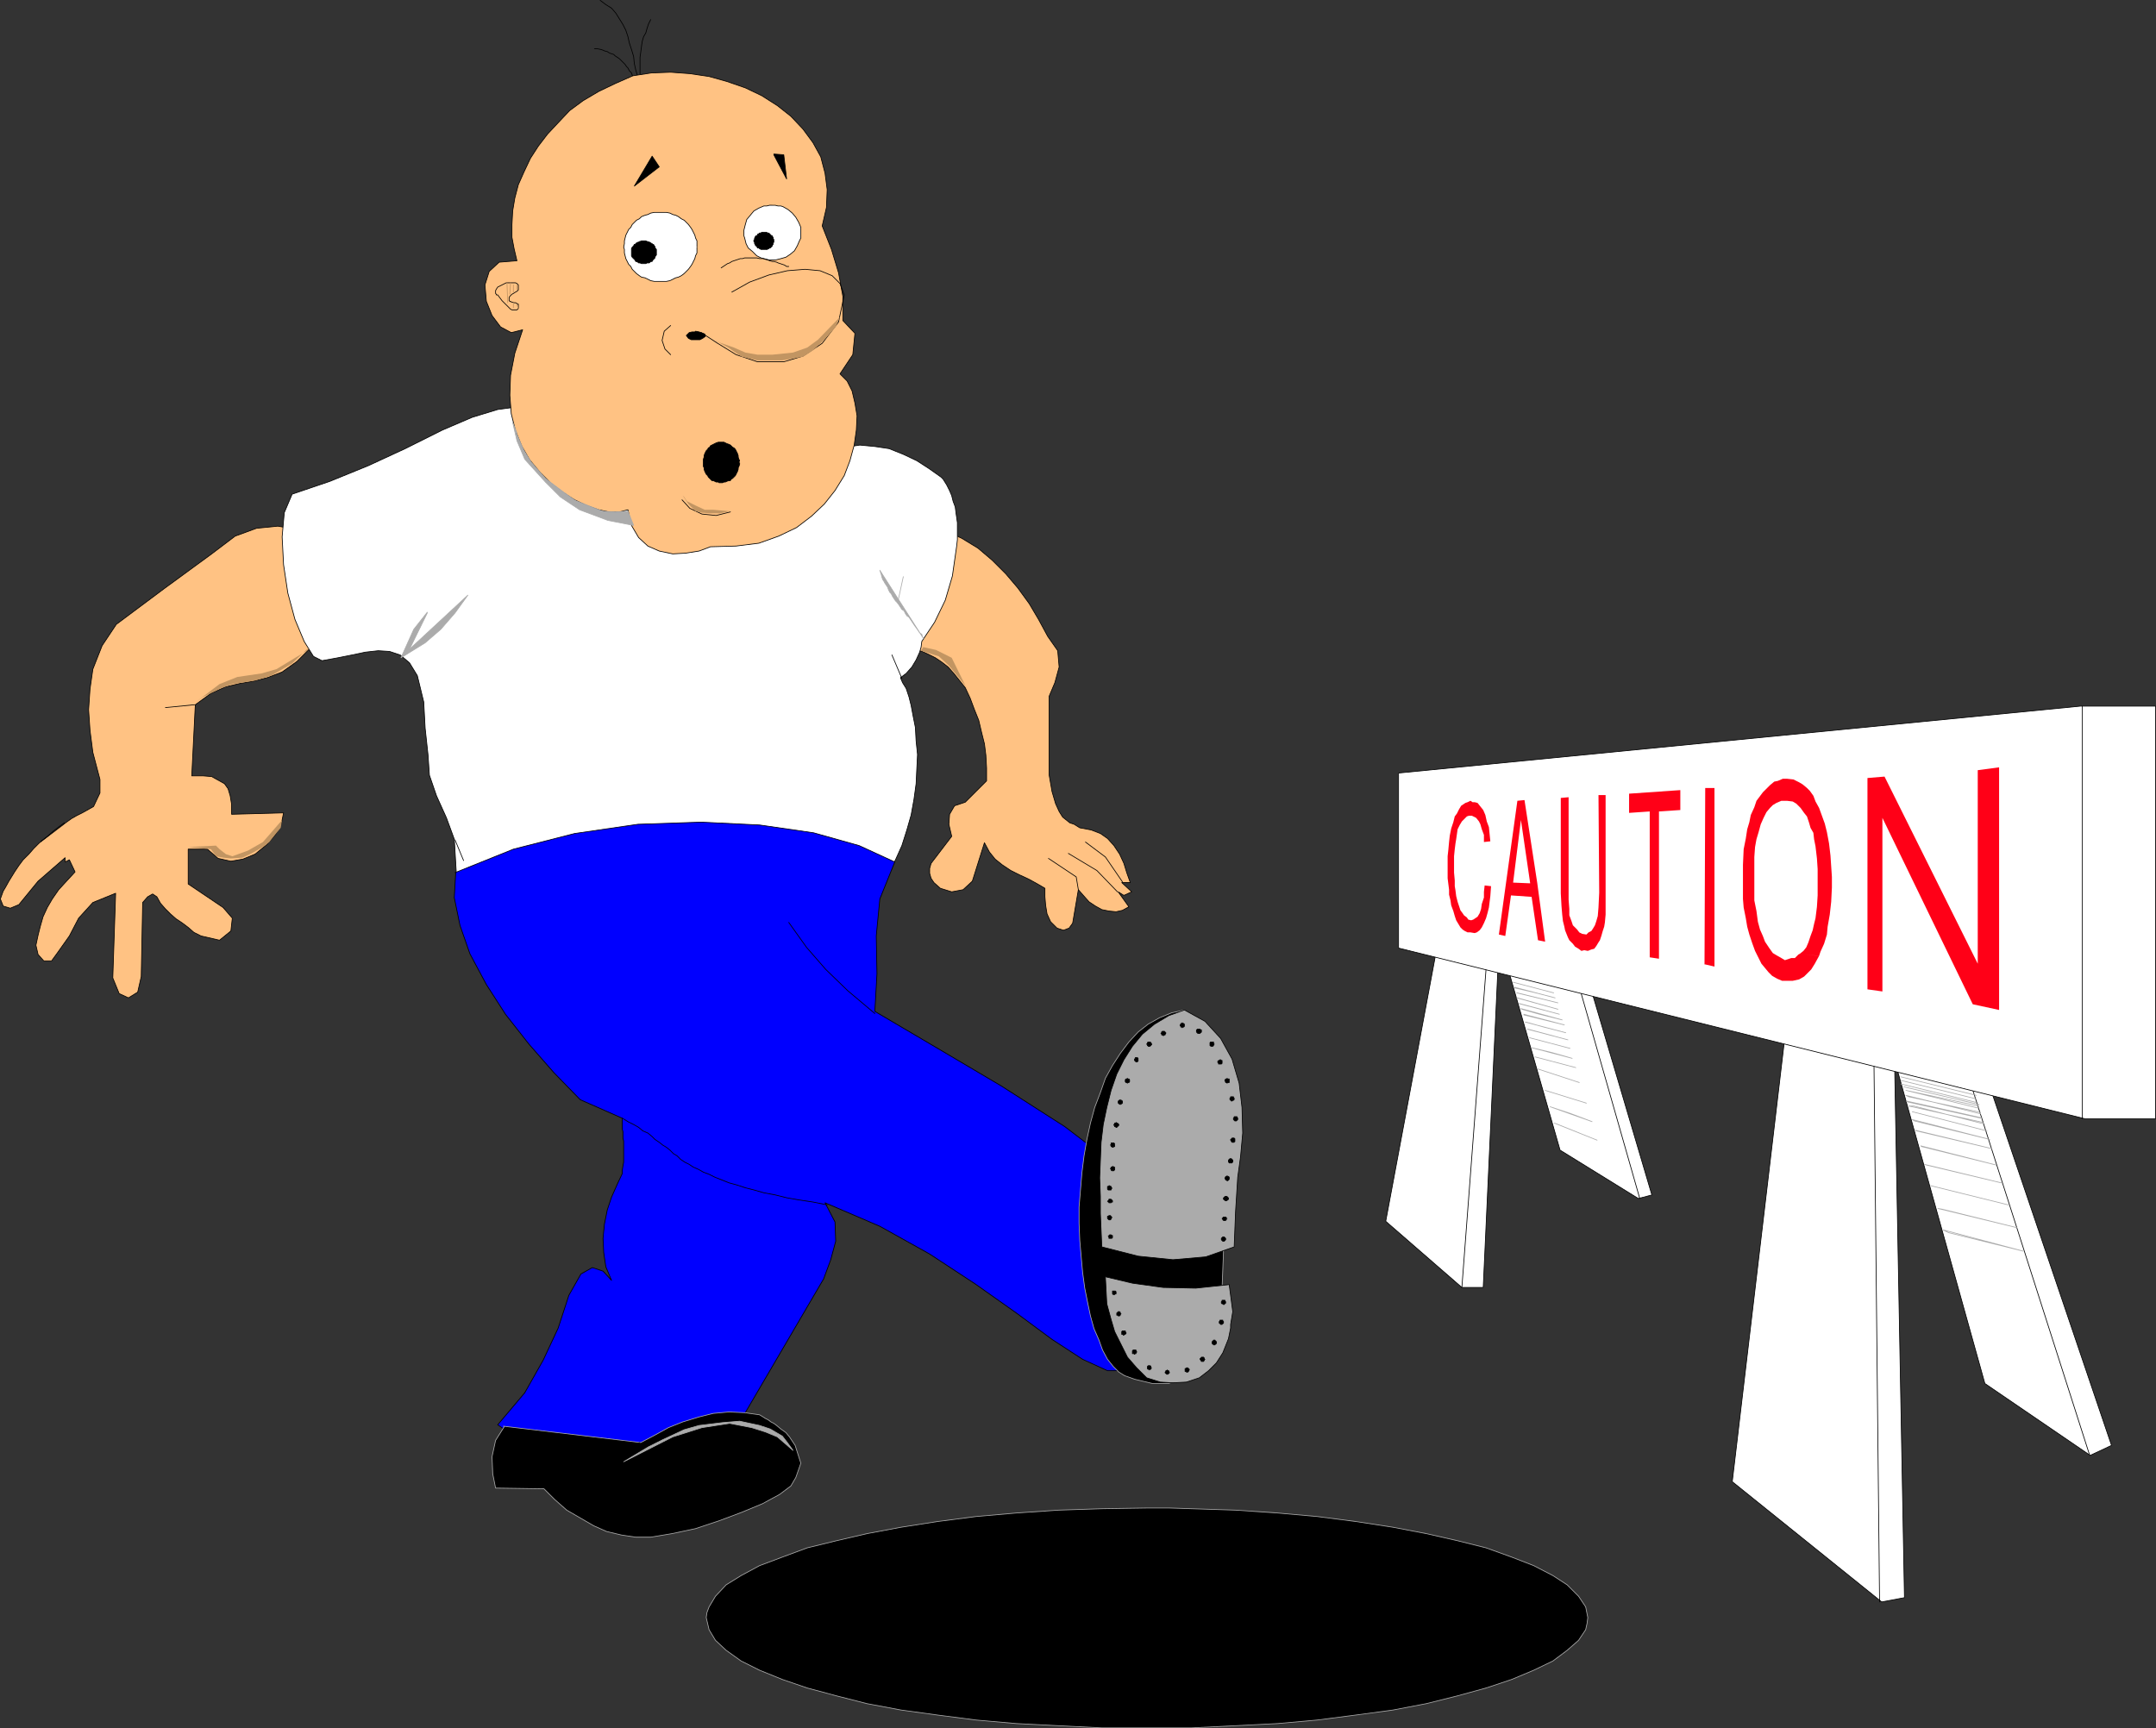 <?xml version="1.0" encoding="UTF-8" standalone="no"?>
<svg
   version="1.0"
   width="129.553mm"
   height="103.863mm"
   id="svg199"
   sodipodi:docname="Watch Your Step.wmf"
   xmlns:inkscape="http://www.inkscape.org/namespaces/inkscape"
   xmlns:sodipodi="http://sodipodi.sourceforge.net/DTD/sodipodi-0.dtd"
   xmlns="http://www.w3.org/2000/svg"
   xmlns:svg="http://www.w3.org/2000/svg">
  <rect width="100%" height="100%" fill="#333333" stroke="none"/>
  <sodipodi:namedview
     id="namedview199"
     pagecolor="#ffffff"
     bordercolor="#000000"
     borderopacity="0.25"
     inkscape:showpageshadow="2"
     inkscape:pageopacity="0.0"
     inkscape:pagecheckerboard="0"
     inkscape:deskcolor="#d1d1d1"
     inkscape:document-units="mm" />
  <defs
     id="defs1">
    <pattern
       id="WMFhbasepattern"
       patternUnits="userSpaceOnUse"
       width="6"
       height="6"
       x="0"
       y="0" />
  </defs>
  <path
     style="fill:#ffc283;fill-opacity:1;fill-rule:evenodd;stroke:none"
     d="m 214.524,120.48 3.878,1.778 3.717,2.263 3.232,2.747 3.07,3.071 2.747,3.232 2.586,3.555 2.101,3.555 2.101,3.879 2.262,3.232 0.323,3.717 -0.97,3.555 -1.293,3.071 v 17.939 l 0.646,3.717 0.808,2.747 0.808,1.778 0.808,1.293 0.808,0.646 0.808,0.646 0.97,0.323 1.293,0.808 2.586,0.485 2.101,0.808 1.616,1.131 1.454,1.616 1.293,1.939 0.97,2.101 0.646,2.101 0.808,2.263 h -1.939 l 2.262,2.101 -1.778,0.808 -1.293,-0.808 2.424,3.394 -1.454,0.808 -1.454,0.323 -1.616,-0.162 -1.616,-0.323 -1.454,-0.808 -1.454,-0.97 -1.293,-1.454 -1.131,-1.293 -1.293,7.596 -0.808,1.131 -1.293,0.485 -1.454,-0.485 -1.454,-1.454 -0.808,-1.778 -0.323,-1.939 -0.162,-1.939 v -1.939 l -1.939,-1.131 -1.778,-0.97 -2.101,-0.97 -1.939,-0.97 -1.939,-1.293 -1.616,-1.293 -1.293,-1.616 -1.131,-2.101 -2.747,8.727 -2.101,1.939 -2.586,0.485 -2.586,-0.808 -1.454,-1.293 -0.646,-0.97 -0.323,-1.131 v -1.131 l 0.323,-1.131 4.686,-6.141 -0.646,-2.747 0.162,-2.263 1.131,-1.939 2.424,-0.808 4.848,-4.848 v -2.909 l -0.162,-2.909 -0.323,-2.586 -0.646,-2.586 -0.646,-2.747 -0.97,-2.424 -0.97,-2.586 -1.131,-2.424 -1.293,-1.616 -1.293,-1.616 -1.293,-1.454 -1.454,-1.131 -1.454,-0.97 -1.616,-0.808 -1.454,-0.646 -1.778,-0.485 7.11,-26.989 v 0 z"
     id="path1" />
  <path
     style="fill:none;stroke:#000000;stroke-width:0.162px;stroke-linecap:round;stroke-linejoin:round;stroke-miterlimit:4;stroke-dasharray:none;stroke-opacity:1"
     d="m 214.524,120.48 3.878,1.778 3.717,2.263 3.232,2.747 3.07,3.071 2.747,3.232 2.586,3.555 2.101,3.555 2.101,3.879 2.262,3.232 0.323,3.717 -0.97,3.555 -1.293,3.071 v 17.939 l 0.646,3.717 0.808,2.747 0.808,1.778 0.808,1.293 0.808,0.646 0.808,0.646 0.97,0.323 1.293,0.808 2.586,0.485 2.101,0.808 1.616,1.131 1.454,1.616 1.293,1.939 0.97,2.101 0.646,2.101 0.808,2.263 h -1.939 l 2.262,2.101 -1.778,0.808 -1.293,-0.808 2.424,3.394 -1.454,0.808 -1.454,0.323 -1.616,-0.162 -1.616,-0.323 -1.454,-0.808 -1.454,-0.97 -1.293,-1.454 -1.131,-1.293 -1.293,7.596 -0.808,1.131 -1.293,0.485 -1.454,-0.485 -1.454,-1.454 -0.808,-1.778 -0.323,-1.939 -0.162,-1.939 v -1.939 l -1.939,-1.131 -1.778,-0.97 -2.101,-0.97 -1.939,-0.97 -1.939,-1.293 -1.616,-1.293 -1.293,-1.616 -1.131,-2.101 -2.747,8.727 -2.101,1.939 -2.586,0.485 -2.586,-0.808 -1.454,-1.293 -0.646,-0.97 -0.323,-1.131 v -1.131 l 0.323,-1.131 4.686,-6.141 -0.646,-2.747 0.162,-2.263 1.131,-1.939 2.424,-0.808 4.848,-4.848 v -2.909 l -0.162,-2.909 -0.323,-2.586 -0.646,-2.586 -0.646,-2.747 -0.97,-2.424 -0.97,-2.586 -1.131,-2.424 -1.293,-1.616 -1.293,-1.616 -1.293,-1.454 -1.454,-1.131 -1.454,-0.97 -1.616,-0.808 -1.454,-0.646 -1.778,-0.485 7.11,-26.989 v 0"
     id="path2" />
  <path
     style="fill:#ffc283;fill-opacity:1;fill-rule:evenodd;stroke:none"
     d="m 8.969,191.427 -1.293,1.293 -1.131,1.293 -1.293,1.293 -0.97,1.293 -0.97,1.454 -1.293,2.101 -0.808,1.454 -0.485,0.808 -0.646,1.778 0.646,1.616 1.616,0.485 1.939,-0.808 4.363,-5.333 6.141,-5.333 v 0.97 l 0.97,-0.485 1.293,2.747 -1.939,2.101 -1.778,1.939 -1.454,2.101 -1.131,1.939 -0.97,2.101 -0.646,2.263 -0.485,1.939 -0.485,2.263 0.485,2.101 1.293,1.454 h 1.778 l 1.293,-1.778 2.747,-3.879 2.101,-4.04 3.232,-3.555 5.171,-2.101 -0.646,19.232 1.454,3.555 2.101,0.97 2.101,-1.293 0.808,-3.555 0.323,-16.807 1.131,-1.293 1.131,-0.646 0.97,0.646 0.808,1.454 1.131,1.293 1.131,1.131 1.293,1.131 1.454,0.97 1.293,0.97 1.293,1.131 1.616,0.808 4.202,0.97 2.586,-2.101 0.323,-2.909 -2.101,-2.424 -7.918,-5.333 v -7.919 h 4.363 l 2.424,2.101 2.909,0.646 2.747,-0.485 2.747,-1.131 2.586,-2.101 2.101,-2.424 1.293,-2.424 0.485,-2.424 -11.797,0.323 v -2.263 l -0.323,-1.939 -0.485,-1.616 -0.808,-1.131 -2.909,-1.616 -1.939,-0.162 H 43.551 l 0.808,-16.161 3.555,-2.586 3.232,-1.454 3.394,-0.808 2.909,-0.485 3.232,-0.808 3.394,-1.293 3.394,-2.424 3.717,-3.717 -3.717,-26.181 -4.363,-0.808 -4.848,0.485 -4.848,1.778 -5.333,4.04 -10.827,7.919 -10.827,8.081 -3.232,4.848 -2.101,5.333 -0.646,4.525 -0.323,4.687 0.323,4.687 0.646,5.01 0.808,3.071 0.808,3.071 v 3.071 l -1.454,3.071 -1.131,0.646 -1.454,0.808 -1.293,0.646 -1.131,0.646 -1.131,0.808 z"
     id="path3" />
  <path
     style="fill:none;stroke:#000000;stroke-width:0.162px;stroke-linecap:round;stroke-linejoin:round;stroke-miterlimit:4;stroke-dasharray:none;stroke-opacity:1"
     d="m 8.969,191.427 -1.293,1.293 -1.131,1.293 -1.293,1.293 -0.97,1.293 -0.97,1.454 -1.293,2.101 -0.808,1.454 -0.485,0.808 -0.646,1.778 0.646,1.616 1.616,0.485 1.939,-0.808 4.363,-5.333 6.141,-5.333 v 0.97 l 0.97,-0.485 1.293,2.747 -1.939,2.101 -1.778,1.939 -1.454,2.101 -1.131,1.939 -0.97,2.101 -0.646,2.263 -0.485,1.939 -0.485,2.263 0.485,2.101 1.293,1.454 h 1.778 l 1.293,-1.778 2.747,-3.879 2.101,-4.04 3.232,-3.555 5.171,-2.101 -0.646,19.232 1.454,3.555 2.101,0.97 2.101,-1.293 0.808,-3.555 0.323,-16.807 1.131,-1.293 1.131,-0.646 0.97,0.646 0.808,1.454 1.131,1.293 1.131,1.131 1.293,1.131 1.454,0.97 1.293,0.97 1.293,1.131 1.616,0.808 4.202,0.97 2.586,-2.101 0.323,-2.909 -2.101,-2.424 -7.918,-5.333 v -7.919 h 4.363 l 2.424,2.101 2.909,0.646 2.747,-0.485 2.747,-1.131 2.586,-2.101 2.101,-2.424 1.293,-2.424 0.485,-2.424 -11.797,0.323 v -2.263 l -0.323,-1.939 -0.485,-1.616 -0.808,-1.131 -2.909,-1.616 -1.939,-0.162 H 43.551 l 0.808,-16.161 3.555,-2.586 3.232,-1.454 3.394,-0.808 2.909,-0.485 3.232,-0.808 3.394,-1.293 3.394,-2.424 3.717,-3.717 -3.717,-26.181 -4.363,-0.808 -4.848,0.485 -4.848,1.778 -5.333,4.04 -10.827,7.919 -10.827,8.081 -3.232,4.848 -2.101,5.333 -0.646,4.525 -0.323,4.687 0.323,4.687 0.646,5.01 0.808,3.071 0.808,3.071 v 3.071 l -1.454,3.071 -1.131,0.646 -1.454,0.808 -1.293,0.646 -1.131,0.646 -1.131,0.808 -6.141,4.687 v 0"
     id="path4" />
  <path
     style="fill:#000000;fill-opacity:1;fill-rule:evenodd;stroke:none"
     d="m 260.418,342.533 h 5.171 l 5.01,0.162 10.019,0.323 9.534,0.646 9.05,0.808 8.726,1.131 8.403,1.293 7.595,1.454 7.11,1.616 6.464,1.616 5.818,2.101 5.01,1.939 4.363,2.263 3.232,2.101 2.586,2.586 1.616,2.424 0.485,2.424 -0.162,1.293 -0.323,1.454 -1.616,2.424 -2.586,2.263 -3.232,2.424 -4.363,2.101 -5.01,2.101 -5.818,1.939 -6.464,1.778 -7.11,1.778 -7.595,1.454 -8.403,1.131 -8.726,1.131 -9.05,0.808 -9.534,0.485 -10.019,0.485 h -10.181 -5.01 -5.171 l -9.858,-0.485 -9.534,-0.485 -9.211,-0.808 -8.726,-1.131 -8.242,-1.131 -7.757,-1.454 -6.949,-1.778 -6.626,-1.778 -5.656,-1.939 -5.171,-2.101 -4.202,-2.101 -3.394,-2.424 -2.424,-2.263 -1.454,-2.424 -0.646,-2.747 0.162,-1.131 0.485,-1.293 1.454,-2.424 2.424,-2.586 3.394,-2.101 4.202,-2.263 5.171,-1.939 5.656,-2.101 6.626,-1.616 6.949,-1.616 7.757,-1.454 8.242,-1.293 8.726,-1.131 9.211,-0.808 9.534,-0.646 9.858,-0.323 z"
     id="path5" />
  <path
     style="fill:none;stroke:#ababab;stroke-width:0.162px;stroke-linecap:round;stroke-linejoin:round;stroke-miterlimit:4;stroke-dasharray:none;stroke-opacity:1"
     d="m 260.418,342.533 h 5.171 l 5.01,0.162 10.019,0.323 9.534,0.646 9.05,0.808 8.726,1.131 8.403,1.293 7.595,1.454 7.11,1.616 6.464,1.616 5.818,2.101 5.01,1.939 4.363,2.263 3.232,2.101 2.586,2.586 1.616,2.424 0.485,2.424 -0.162,1.293 -0.323,1.454 -1.616,2.424 -2.586,2.263 -3.232,2.424 -4.363,2.101 -5.01,2.101 -5.818,1.939 -6.464,1.778 -7.11,1.778 -7.595,1.454 -8.403,1.131 -8.726,1.131 -9.05,0.808 -9.534,0.485 -10.019,0.485 h -10.181 -5.01 -5.171 l -9.858,-0.485 -9.534,-0.485 -9.211,-0.808 -8.726,-1.131 -8.242,-1.131 -7.757,-1.454 -6.949,-1.778 -6.626,-1.778 -5.656,-1.939 -5.171,-2.101 -4.202,-2.101 -3.394,-2.424 -2.424,-2.263 -1.454,-2.424 -0.646,-2.747 0.162,-1.131 0.485,-1.293 1.454,-2.424 2.424,-2.586 3.394,-2.101 4.202,-2.263 5.171,-1.939 5.656,-2.101 6.626,-1.616 6.949,-1.616 7.757,-1.454 8.242,-1.293 8.726,-1.131 9.211,-0.808 9.534,-0.646 9.858,-0.323 10.181,-0.162 v 0"
     id="path6" />
  <path
     style="fill:#ffffff;fill-opacity:1;fill-rule:evenodd;stroke:none"
     d="m 103.828,204.356 5.818,-3.717 6.302,-3.071 7.11,-2.424 7.434,-1.939 7.595,-1.454 7.918,-1.131 7.918,-0.485 7.757,-0.323 7.595,0.323 7.11,0.485 6.464,0.808 5.818,0.97 4.848,1.454 3.878,1.293 2.747,1.778 1.454,1.616 1.778,-3.232 1.454,-3.232 1.131,-3.555 0.97,-3.394 0.646,-3.555 0.485,-3.555 0.162,-3.394 0.162,-3.232 -0.323,-3.071 -0.162,-3.071 -0.485,-2.424 -0.485,-2.586 -0.485,-1.939 -0.646,-1.939 -0.808,-1.293 -0.485,-1.131 1.293,-0.97 1.293,-1.454 0.97,-1.616 0.808,-1.778 0.323,-1.131 0.162,-1.293 2.909,-4.363 2.424,-5.01 1.616,-5.495 0.808,-5.656 0.162,-1.131 0.162,-1.454 v -1.293 -1.293 -1.293 l -0.162,-1.131 -0.162,-1.131 -0.162,-1.293 -0.485,-1.293 -0.323,-1.293 -0.485,-1.131 -0.646,-1.293 -0.808,-1.293 -0.485,-0.485 -2.747,-1.939 -2.747,-1.778 -3.07,-1.454 -3.232,-1.293 -3.232,-0.485 -3.394,-0.323 -3.232,0.485 -3.232,0.97 -22.624,20.848 -0.162,-0.646 -1.616,0.323 -0.323,-1.293 -3.878,2.101 -5.171,0.162 -5.494,-1.778 -3.717,-8.081 -6.949,1.939 -2.424,-1.293 -4.525,-2.747 -1.293,-0.485 -1.454,-1.131 -1.131,0.323 -0.808,-1.616 v -0.323 l 0.162,-2.909 v -5.172 l -0.808,-3.879 -1.939,-2.747 -2.909,-1.454 -3.878,-0.323 -4.848,0.646 -5.818,1.778 -6.787,2.909 -8.403,4.202 -8.403,3.879 -8.726,3.555 -8.565,2.909 -1.778,4.202 -0.485,5.495 0.323,6.303 0.97,6.464 1.616,5.98 2.101,5.01 2.101,3.394 1.939,0.97 3.555,-0.646 3.232,-0.646 3.07,-0.646 2.909,-0.323 2.586,0.162 2.424,0.808 2.101,1.778 1.778,2.909 1.454,5.98 0.323,5.98 0.646,5.98 0.323,4.687 1.616,4.687 2.262,5.01 1.778,4.848 0.808,13.737 v 0 z"
     id="path7" />
  <path
     style="fill:none;stroke:#000000;stroke-width:0.162px;stroke-linecap:round;stroke-linejoin:round;stroke-miterlimit:4;stroke-dasharray:none;stroke-opacity:1"
     d="m 103.828,204.356 5.818,-3.717 6.302,-3.071 7.11,-2.424 7.434,-1.939 7.595,-1.454 7.918,-1.131 7.918,-0.485 7.757,-0.323 7.595,0.323 7.11,0.485 6.464,0.808 5.818,0.97 4.848,1.454 3.878,1.293 2.747,1.778 1.454,1.616 1.778,-3.232 1.454,-3.232 1.131,-3.555 0.97,-3.394 0.646,-3.555 0.485,-3.555 0.162,-3.394 0.162,-3.232 -0.323,-3.071 -0.162,-3.071 -0.485,-2.424 -0.485,-2.586 -0.485,-1.939 -0.646,-1.939 -0.808,-1.293 -0.485,-1.131 1.293,-0.97 1.293,-1.454 0.97,-1.616 0.808,-1.778 0.323,-1.131 0.162,-1.293 2.909,-4.363 2.424,-5.01 1.616,-5.495 0.808,-5.656 0.162,-1.131 0.162,-1.454 v -1.293 -1.293 -1.293 l -0.162,-1.131 -0.162,-1.131 -0.162,-1.293 -0.485,-1.293 -0.323,-1.293 -0.485,-1.131 -0.646,-1.293 -0.808,-1.293 -0.485,-0.485 -2.747,-1.939 -2.747,-1.778 -3.07,-1.454 -3.232,-1.293 -3.232,-0.485 -3.394,-0.323 -3.232,0.485 -3.232,0.97 -22.624,20.848 -0.162,-0.646 -1.616,0.323 -0.323,-1.293 -3.878,2.101 -5.171,0.162 -5.494,-1.778 -3.717,-8.081 -6.949,1.939 -2.424,-1.293 -4.525,-2.747 -1.293,-0.485 -1.454,-1.131 -1.131,0.323 -0.808,-1.616 v -0.323 l 0.162,-2.909 v -5.172 l -0.808,-3.879 -1.939,-2.747 -2.909,-1.454 -3.878,-0.323 -4.848,0.646 -5.818,1.778 -6.787,2.909 -8.403,4.202 -8.403,3.879 -8.726,3.555 -8.565,2.909 -1.778,4.202 -0.485,5.495 0.323,6.303 0.97,6.464 1.616,5.98 2.101,5.01 2.101,3.394 1.939,0.97 3.555,-0.646 3.232,-0.646 3.07,-0.646 2.909,-0.323 2.586,0.162 2.424,0.808 2.101,1.778 1.778,2.909 1.454,5.98 0.323,5.98 0.646,5.98 0.323,4.687 1.616,4.687 2.262,5.01 1.778,4.848 0.808,13.737 v 0"
     id="path8" />
  <path
     style="fill:none;stroke:#000000;stroke-width:0.162px;stroke-linecap:round;stroke-linejoin:round;stroke-miterlimit:4;stroke-dasharray:none;stroke-opacity:1"
     d="m 136.309,0.081 0.646,0.485 0.646,0.485 1.293,0.808 0.97,1.131 0.808,1.293 0.808,1.293 0.646,1.293 0.485,1.454 0.323,1.454 0.485,1.454 0.485,1.616 0.162,1.616 0.323,1.454 0.485,1.616 0.162,1.616 0.323,1.454 0.485,1.454 -0.162,-0.485 -0.162,-1.616 -0.162,-1.131 V 17.696 16.403 15.272 14.141 13.01 l 0.162,-1.131 0.162,-1.293 0.162,-1.131 0.323,-1.131 0.485,-0.808 0.323,-1.131 0.323,-0.97 0.485,-0.97"
     id="path9" />
  <path
     style="fill:none;stroke:#000000;stroke-width:0.162px;stroke-linecap:round;stroke-linejoin:round;stroke-miterlimit:4;stroke-dasharray:none;stroke-opacity:1"
     d="m 145.844,21.898 -0.162,-0.323 -0.323,-0.485 -0.162,-0.485 -0.162,-0.485 -0.162,-0.485 -0.162,-0.485 -0.323,-0.323 -0.162,-0.485 -0.162,-0.485 -0.162,-0.485 -0.323,-0.323 -0.162,-0.485 -0.485,-0.485 -0.162,-0.323 -0.162,-0.323 -0.323,-0.323 -0.323,-0.485 -0.323,-0.323 -0.323,-0.323 -0.323,-0.323 -0.323,-0.323 -0.485,-0.323 -0.485,-0.323 -0.323,-0.323 -0.485,-0.162 -0.485,-0.162 -0.485,-0.323 -0.646,-0.162 -0.323,-0.162 -0.485,-0.162 -0.808,-0.162 h -0.646"
     id="path10" />
  <path
     style="fill:#ababab;fill-opacity:1;fill-rule:evenodd;stroke:none"
     d="m 97.041,139.066 -3.07,3.879 -2.909,6.464 5.494,-3.394 3.555,-3.071 3.232,-3.717 2.909,-4.04 -13.251,12.282 4.04,-8.242 v 0 z"
     id="path11" />
  <path
     style="fill:none;stroke:#ababab;stroke-width:0.162px;stroke-linecap:round;stroke-linejoin:round;stroke-miterlimit:4;stroke-dasharray:none;stroke-opacity:1"
     d="m 97.041,139.066 -3.07,3.879 -2.909,6.464 5.494,-3.394 3.555,-3.071 3.232,-3.717 2.909,-4.04 -13.251,12.282 4.04,-8.242 v 0"
     id="path12" />
  <path
     style="fill:none;stroke:#000000;stroke-width:0.162px;stroke-linecap:round;stroke-linejoin:round;stroke-miterlimit:4;stroke-dasharray:none;stroke-opacity:1"
     d="m 103.343,190.781 1.939,4.687"
     id="path13" />
  <path
     style="fill:none;stroke:#000000;stroke-width:0.162px;stroke-linecap:round;stroke-linejoin:round;stroke-miterlimit:4;stroke-dasharray:none;stroke-opacity:1"
     d="m 204.828,154.095 -2.262,-5.333"
     id="path14" />
  <path
     style="fill:#ababab;fill-opacity:1;fill-rule:evenodd;stroke:none"
     d="m 199.818,129.531 0.162,0.485 0.162,0.485 0.162,0.646 0.162,0.485 0.323,0.485 0.162,0.323 0.323,0.485 0.323,0.485 0.162,0.485 0.323,0.646 0.323,0.323 0.323,0.646 0.323,0.485 0.323,0.485 0.485,0.485 0.323,0.485 0.323,0.485 0.323,0.485 0.485,0.323 0.323,0.646 0.323,0.485 0.485,0.323 0.323,0.485 0.323,0.485 0.323,0.485 0.323,0.485 0.485,0.646 0.323,0.485 0.323,0.485 0.485,0.323 0.162,0.646 0.323,0.485 z"
     id="path15" />
  <path
     style="fill:none;stroke:#ababab;stroke-width:0.162px;stroke-linecap:round;stroke-linejoin:round;stroke-miterlimit:4;stroke-dasharray:none;stroke-opacity:1"
     d="m 199.818,129.531 0.162,0.485 0.162,0.485 0.162,0.646 0.162,0.485 0.323,0.485 0.162,0.323 0.323,0.485 0.323,0.485 0.162,0.485 0.323,0.646 0.323,0.323 0.323,0.646 0.323,0.485 0.323,0.485 0.485,0.485 0.323,0.485 0.323,0.485 0.323,0.485 0.485,0.323 0.323,0.646 0.323,0.485 0.485,0.323 0.323,0.485 0.323,0.485 0.323,0.485 0.323,0.485 0.485,0.646 0.323,0.485 0.323,0.485 0.485,0.323 0.162,0.646 0.323,0.485 -10.019,-15.676 v 0"
     id="path16" />
  <path
     style="fill:none;stroke:#ababab;stroke-width:0.162px;stroke-linecap:round;stroke-linejoin:round;stroke-miterlimit:4;stroke-dasharray:none;stroke-opacity:1"
     d="m 205.151,130.985 -1.293,5.98"
     id="path17" />
  <path
     style="fill:#0000ff;fill-opacity:1;fill-rule:evenodd;stroke:none"
     d="m 103.343,198.215 13.251,-5.333 13.898,-3.555 14.382,-2.101 14.382,-0.485 13.251,0.646 12.282,1.778 10.342,2.909 8.08,3.717 -3.394,8.404 -0.808,8.404 0.162,8.565 -0.485,8.565 14.544,8.565 14.221,8.404 14.382,9.212 15.029,11.474 -0.808,43.958 h -4.525 l -5.656,-2.586 -6.949,-4.525 -8.08,-5.98 -9.373,-6.626 -10.342,-6.788 -11.312,-6.303 -12.443,-5.333 2.262,4.363 0.162,4.363 -1.131,4.202 -1.616,4.363 -19.877,33.938 h -0.97 -0.808 -0.97 l -0.808,0.162 h -0.97 -0.808 l -0.808,0.162 -0.808,0.162 -0.97,0.162 -0.808,0.162 -0.808,0.162 -0.97,0.162 -0.808,0.162 -0.97,0.162 -0.808,0.323 -0.97,0.162 -0.808,0.162 -0.97,0.162 -0.808,0.323 -0.97,0.162 -0.808,0.162 -0.97,0.323 h -0.808 l -0.97,0.162 -0.808,0.162 -0.808,0.323 -0.97,0.162 -0.808,0.162 -0.808,0.162 -1.131,0.162 -0.808,0.162 h -0.808 l -6.949,0.808 -6.626,-0.323 -6.464,-1.939 -5.979,-4.04 6.141,-7.272 4.202,-7.434 3.394,-7.272 2.424,-7.434 2.747,-4.848 2.586,-1.454 2.424,0.808 1.939,2.101 -1.293,-3.071 -0.485,-3.232 -0.162,-3.232 0.323,-3.232 0.646,-3.232 0.97,-2.909 1.293,-2.909 1.131,-2.424 v -0.646 l 0.162,-1.131 0.162,-0.808 v -0.808 -0.808 -0.808 -0.97 -0.646 -0.808 l -0.162,-0.646 v -0.808 -0.646 l -0.162,-0.646 v -0.808 -0.808 -0.808 l -9.534,-4.202 -5.979,-6.141 -5.656,-6.464 -5.333,-6.788 -4.363,-6.788 -3.717,-6.949 -2.262,-6.464 -1.293,-6.303 0.323,-5.656 v 0 z"
     id="path18" />
  <path
     style="fill:none;stroke:#000000;stroke-width:0.162px;stroke-linecap:round;stroke-linejoin:round;stroke-miterlimit:4;stroke-dasharray:none;stroke-opacity:1"
     d="m 103.343,198.215 13.251,-5.333 13.898,-3.555 14.382,-2.101 14.382,-0.485 13.251,0.646 12.282,1.778 10.342,2.909 8.08,3.717 -3.394,8.404 -0.808,8.404 0.162,8.565 -0.485,8.565 14.544,8.565 14.221,8.404 14.382,9.212 15.029,11.474 -0.808,43.958 h -4.525 l -5.656,-2.586 -6.949,-4.525 -8.08,-5.98 -9.373,-6.626 -10.342,-6.788 -11.312,-6.303 -12.443,-5.333 2.262,4.363 0.162,4.363 -1.131,4.202 -1.616,4.363 -19.877,33.938 h -0.97 -0.808 -0.97 l -0.808,0.162 h -0.97 -0.808 l -0.808,0.162 -0.808,0.162 -0.97,0.162 -0.808,0.162 -0.808,0.162 -0.97,0.162 -0.808,0.162 -0.97,0.162 -0.808,0.323 -0.97,0.162 -0.808,0.162 -0.97,0.162 -0.808,0.323 -0.97,0.162 -0.808,0.162 -0.97,0.323 h -0.808 l -0.97,0.162 -0.808,0.162 -0.808,0.323 -0.97,0.162 -0.808,0.162 -0.808,0.162 -1.131,0.162 -0.808,0.162 h -0.808 l -6.949,0.808 -6.626,-0.323 -6.464,-1.939 -5.979,-4.04 6.141,-7.272 4.202,-7.434 3.394,-7.272 2.424,-7.434 2.747,-4.848 2.586,-1.454 2.424,0.808 1.939,2.101 -1.293,-3.071 -0.485,-3.232 -0.162,-3.232 0.323,-3.232 0.646,-3.232 0.97,-2.909 1.293,-2.909 1.131,-2.424 v -0.646 l 0.162,-1.131 0.162,-0.808 v -0.808 -0.808 -0.808 -0.97 -0.646 -0.808 l -0.162,-0.646 v -0.808 -0.646 l -0.162,-0.646 v -0.808 -0.808 -0.808 l -9.534,-4.202 -5.979,-6.141 -5.656,-6.464 -5.333,-6.788 -4.363,-6.788 -3.717,-6.949 -2.262,-6.464 -1.293,-6.303 0.323,-5.656 v 0"
     id="path19" />
  <path
     style="fill:none;stroke:#000000;stroke-width:0.162px;stroke-linecap:round;stroke-linejoin:round;stroke-miterlimit:4;stroke-dasharray:none;stroke-opacity:1"
     d="m 179.133,209.528 4.04,5.656 4.363,5.01 5.01,4.848 6.141,5.172"
     id="path20" />
  <path
     style="fill:none;stroke:#000000;stroke-width:0.162px;stroke-linecap:round;stroke-linejoin:round;stroke-miterlimit:4;stroke-dasharray:none;stroke-opacity:1"
     d="m 141.319,253.97 1.293,0.808 1.293,0.646 1.131,0.646 0.97,0.808 1.131,0.485 0.97,0.808 0.646,0.646 0.97,0.646 0.808,0.646 0.808,0.485 0.808,0.646 0.808,0.808 0.808,0.485 0.808,0.808 0.97,0.646 0.97,0.485 0.97,0.646 1.131,0.485 1.131,0.646 1.293,0.485 1.293,0.646 1.616,0.646 1.616,0.646 1.778,0.485 1.939,0.646 1.939,0.485 2.262,0.646 2.586,0.485 2.586,0.646 2.747,0.485 3.232,0.485 3.232,0.646"
     id="path21" />
  <path
     style="fill:none;stroke:#000000;stroke-width:0.162px;stroke-linecap:round;stroke-linejoin:round;stroke-miterlimit:4;stroke-dasharray:none;stroke-opacity:1"
     d="m 14.625,186.902 -1.131,0.808 -1.454,1.131 -1.293,1.131 -1.454,1.131"
     id="path22" />
  <path
     style="fill:none;stroke:#000000;stroke-width:0.162px;stroke-linecap:round;stroke-linejoin:round;stroke-miterlimit:4;stroke-dasharray:none;stroke-opacity:1"
     d="m 44.198,160.075 -6.626,0.646"
     id="path23" />
  <path
     style="fill:none;stroke:#000000;stroke-width:0.162px;stroke-linecap:round;stroke-linejoin:round;stroke-miterlimit:4;stroke-dasharray:none;stroke-opacity:1"
     d="m 253.793,202.578 -4.686,-4.848 -6.464,-3.879"
     id="path24" />
  <path
     style="fill:none;stroke:#000000;stroke-width:0.162px;stroke-linecap:round;stroke-linejoin:round;stroke-miterlimit:4;stroke-dasharray:none;stroke-opacity:1"
     d="m 254.924,200.316 -3.878,-5.656 -4.525,-3.394"
     id="path25" />
  <path
     style="fill:none;stroke:#000000;stroke-width:0.162px;stroke-linecap:round;stroke-linejoin:round;stroke-miterlimit:4;stroke-dasharray:none;stroke-opacity:1"
     d="m 244.905,202.094 -0.485,-2.909 -6.302,-4.202"
     id="path26" />
  <path
     style="fill:#000000;fill-opacity:1;fill-rule:evenodd;stroke:none"
     d="m 268.983,229.406 8.888,54.947 -0.323,8.081 -10.504,21.171 -1.616,0.646 h -3.717 l -4.04,-0.97 -2.262,-0.808 -1.293,-0.808 -1.293,-1.293 -1.293,-1.616 -1.131,-2.101 -0.808,-2.263 -1.131,-2.586 -0.808,-2.909 -0.646,-3.071 -0.646,-3.232 -0.485,-3.555 -0.323,-3.555 -0.323,-3.717 -0.162,-3.879 v -3.717 l 0.323,-3.879 0.323,-3.879 0.485,-3.879 0.646,-3.717 0.808,-3.717 0.97,-3.555 1.293,-3.394 1.131,-3.232 1.616,-2.909 1.778,-2.747 1.939,-2.586 2.101,-2.263 2.262,-1.778 2.586,-1.454 2.747,-1.131 z"
     id="path27" />
  <path
     style="fill:none;stroke:#ababab;stroke-width:0.162px;stroke-linecap:round;stroke-linejoin:round;stroke-miterlimit:4;stroke-dasharray:none;stroke-opacity:1"
     d="m 268.983,229.406 8.888,54.947 -0.323,8.081 -10.504,21.171 -1.616,0.646 h -3.717 l -4.04,-0.97 -2.262,-0.808 -1.293,-0.808 -1.293,-1.293 -1.293,-1.616 -1.131,-2.101 -0.808,-2.263 -1.131,-2.586 -0.808,-2.909 -0.646,-3.071 -0.646,-3.232 -0.485,-3.555 -0.323,-3.555 -0.323,-3.717 -0.162,-3.879 v -3.717 l 0.323,-3.879 0.323,-3.879 0.485,-3.879 0.646,-3.717 0.808,-3.717 0.97,-3.555 1.293,-3.394 1.131,-3.232 1.616,-2.909 1.778,-2.747 1.939,-2.586 2.101,-2.263 2.262,-1.778 2.586,-1.454 2.747,-1.131 2.909,-0.646 v 0"
     id="path28" />
  <path
     style="fill:#000000;fill-opacity:1;fill-rule:evenodd;stroke:none"
     d="m 114.332,323.948 31.189,3.717 3.07,-1.616 3.232,-1.778 3.232,-1.293 3.717,-1.131 3.232,-0.808 3.555,-0.323 3.555,0.162 3.394,0.485 0.808,0.485 0.485,0.323 0.646,0.323 0.646,0.485 0.646,0.323 0.646,0.485 0.97,0.808 1.131,0.808 0.808,0.97 0.646,0.97 0.646,0.97 1.293,4.04 -1.131,3.232 -1.131,1.939 -2.586,1.939 -3.878,2.101 -4.686,1.939 -5.171,1.939 -5.333,1.778 -5.333,1.131 -4.848,0.808 h -3.394 l -3.232,-0.485 -3.394,-0.808 -2.909,-1.293 -3.07,-1.778 -3.07,-1.778 -2.747,-2.424 -2.424,-2.424 -10.989,-0.162 -0.646,-3.232 -0.162,-3.879 0.808,-3.717 1.939,-3.071 v 0 z"
     id="path29" />
  <path
     style="fill:none;stroke:#ababab;stroke-width:0.162px;stroke-linecap:round;stroke-linejoin:round;stroke-miterlimit:4;stroke-dasharray:none;stroke-opacity:1"
     d="m 114.332,323.948 31.189,3.717 3.07,-1.616 3.232,-1.778 3.232,-1.293 3.717,-1.131 3.232,-0.808 3.555,-0.323 3.555,0.162 3.394,0.485 0.808,0.485 0.485,0.323 0.646,0.323 0.646,0.485 0.646,0.323 0.646,0.485 0.97,0.808 1.131,0.808 0.808,0.97 0.646,0.97 0.646,0.97 1.293,4.04 -1.131,3.232 -1.131,1.939 -2.586,1.939 -3.878,2.101 -4.686,1.939 -5.171,1.939 -5.333,1.778 -5.333,1.131 -4.848,0.808 h -3.394 l -3.232,-0.485 -3.394,-0.808 -2.909,-1.293 -3.07,-1.778 -3.07,-1.778 -2.747,-2.424 -2.424,-2.424 -10.989,-0.162 -0.646,-3.232 -0.162,-3.879 0.808,-3.717 1.939,-3.071 v 0"
     id="path30" />
  <path
     style="fill:none;stroke:#000000;stroke-width:0.162px;stroke-linecap:round;stroke-linejoin:round;stroke-miterlimit:4;stroke-dasharray:none;stroke-opacity:1"
     d="m 145.197,327.665 -0.323,0.323 -0.485,0.323 -0.323,0.323 -0.485,0.323 -0.323,0.485 -0.323,0.323 -0.323,0.323 -0.162,0.485 -0.323,0.323 -0.323,0.485 v 0.323 l -0.323,0.485 -0.162,0.485 v 0.323 l -0.162,0.323 -0.162,0.162 v 0.323 l -0.162,0.323 v 0.162"
     id="path31" />
  <path
     style="fill:#ffffff;fill-opacity:1;fill-rule:evenodd;stroke:none"
     d="m 405.373,234.092 24.886,6.141 2.262,122.662 -5.171,0.97 -33.936,-27.312 12.12,-102.461 v 0 z"
     id="path32" />
  <path
     style="fill:none;stroke:#000000;stroke-width:0.162px;stroke-linecap:round;stroke-linejoin:round;stroke-miterlimit:4;stroke-dasharray:none;stroke-opacity:1"
     d="m 405.373,234.092 24.886,6.141 2.262,122.662 -5.171,0.97 -33.936,-27.312 12.12,-102.461 v 0"
     id="path33" />
  <path
     style="fill:none;stroke:#000000;stroke-width:0.162px;stroke-linecap:round;stroke-linejoin:round;stroke-miterlimit:4;stroke-dasharray:none;stroke-opacity:1"
     d="m 425.573,238.941 1.293,124.925"
     id="path34" />
  <path
     style="fill:#ffffff;fill-opacity:1;fill-rule:evenodd;stroke:none"
     d="m 451.591,245.89 27.957,82.421 -4.848,2.263 -23.917,-16.323 -20.523,-73.533 z"
     id="path35" />
  <path
     style="fill:none;stroke:#000000;stroke-width:0.162px;stroke-linecap:round;stroke-linejoin:round;stroke-miterlimit:4;stroke-dasharray:none;stroke-opacity:1"
     d="m 451.591,245.89 27.957,82.421 -4.848,2.263 -23.917,-16.323 -20.523,-73.533 21.331,5.172 v 0"
     id="path36" />
  <path
     style="fill:none;stroke:#000000;stroke-width:0.162px;stroke-linecap:round;stroke-linejoin:round;stroke-miterlimit:4;stroke-dasharray:none;stroke-opacity:1"
     d="m 474.538,330.412 -27.31,-85.33"
     id="path37" />
  <path
     style="fill:#ffffff;fill-opacity:1;fill-rule:evenodd;stroke:none"
     d="m 326.351,215.184 -11.635,62.22 17.291,15.03 h 4.848 l 3.394,-73.694 z"
     id="path38" />
  <path
     style="fill:none;stroke:#000000;stroke-width:0.162px;stroke-linecap:round;stroke-linejoin:round;stroke-miterlimit:4;stroke-dasharray:none;stroke-opacity:1"
     d="m 326.351,215.184 -11.635,62.22 17.291,15.03 h 4.848 l 3.394,-73.694 -13.898,-3.555 v 0"
     id="path39" />
  <path
     style="fill:none;stroke:#000000;stroke-width:0.162px;stroke-linecap:round;stroke-linejoin:round;stroke-miterlimit:4;stroke-dasharray:none;stroke-opacity:1"
     d="m 332.007,292.434 5.656,-74.502"
     id="path40" />
  <path
     style="fill:#ffffff;fill-opacity:1;fill-rule:evenodd;stroke:none"
     d="m 342.349,219.548 18.907,4.848 13.898,47.029 -3.07,0.808 -17.776,-10.989 z"
     id="path41" />
  <path
     style="fill:none;stroke:#000000;stroke-width:0.162px;stroke-linecap:round;stroke-linejoin:round;stroke-miterlimit:4;stroke-dasharray:none;stroke-opacity:1"
     d="m 342.349,219.548 18.907,4.848 13.898,47.029 -3.07,0.808 -17.776,-10.989 -11.958,-41.695 v 0"
     id="path42" />
  <path
     style="fill:none;stroke:#000000;stroke-width:0.162px;stroke-linecap:round;stroke-linejoin:round;stroke-miterlimit:4;stroke-dasharray:none;stroke-opacity:1"
     d="M 372.407,272.232 358.509,223.588"
     id="path43" />
  <path
     style="fill:#ffc283;fill-opacity:1;fill-rule:evenodd;stroke:none"
     d="m 117.402,59.23 -0.646,-2.747 -0.485,-2.586 v -2.909 l 0.162,-3.071 0.485,-2.909 0.808,-3.071 1.293,-2.909 1.454,-3.071 1.778,-2.747 2.101,-2.747 2.424,-2.586 2.586,-2.747 3.07,-2.263 3.555,-2.101 3.717,-1.778 4.04,-1.778 4.202,-0.646 4.363,-0.162 4.363,0.323 4.363,0.646 4.04,1.131 4.202,1.454 3.717,1.778 3.555,2.263 3.07,2.424 2.747,2.909 2.262,3.071 1.778,3.232 0.97,3.717 0.485,3.717 -0.162,4.04 -0.97,4.202 2.101,5.333 1.616,5.333 0.97,5.333 v 5.495 l 2.747,2.909 -0.485,4.848 -2.909,4.363 1.616,1.616 1.131,2.263 0.646,2.747 0.485,2.909 -0.162,3.232 -0.485,3.394 -0.97,3.555 -1.293,3.394 -2.101,3.394 -2.424,3.071 -2.909,2.747 -3.394,2.586 -4.04,1.939 -4.525,1.616 -5.171,0.646 -5.818,0.162 -2.586,0.97 -3.07,0.485 -2.909,0.162 -3.07,-0.646 -2.586,-1.131 -2.101,-1.939 -1.616,-2.747 -0.808,-3.555 -1.939,0.485 h -2.424 l -2.262,-0.485 -2.747,-0.97 -2.747,-1.293 -2.747,-1.778 -2.586,-1.939 -2.424,-2.424 -2.424,-2.909 -1.778,-3.071 -1.454,-3.555 -0.97,-3.879 -0.323,-4.202 0.162,-4.525 0.97,-5.01 1.778,-5.333 -2.586,0.646 -2.424,-1.293 -1.939,-2.586 -1.293,-3.232 -0.323,-3.717 0.97,-3.071 2.262,-2.101 z"
     id="path44" />
  <path
     style="fill:none;stroke:#000000;stroke-width:0.162px;stroke-linecap:round;stroke-linejoin:round;stroke-miterlimit:4;stroke-dasharray:none;stroke-opacity:1"
     d="m 117.402,59.23 -0.646,-2.747 -0.485,-2.586 v -2.909 l 0.162,-3.071 0.485,-2.909 0.808,-3.071 1.293,-2.909 1.454,-3.071 1.778,-2.747 2.101,-2.747 2.424,-2.586 2.586,-2.747 3.07,-2.263 3.555,-2.101 3.717,-1.778 4.04,-1.778 4.202,-0.646 4.363,-0.162 4.363,0.323 4.363,0.646 4.04,1.131 4.202,1.454 3.717,1.778 3.555,2.263 3.07,2.424 2.747,2.909 2.262,3.071 1.778,3.232 0.97,3.717 0.485,3.717 -0.162,4.04 -0.97,4.202 2.101,5.333 1.616,5.333 0.97,5.333 v 5.495 l 2.747,2.909 -0.485,4.848 -2.909,4.363 1.616,1.616 1.131,2.263 0.646,2.747 0.485,2.909 -0.162,3.232 -0.485,3.394 -0.97,3.555 -1.293,3.394 -2.101,3.394 -2.424,3.071 -2.909,2.747 -3.394,2.586 -4.04,1.939 -4.525,1.616 -5.171,0.646 -5.818,0.162 -2.586,0.97 -3.07,0.485 -2.909,0.162 -3.07,-0.646 -2.586,-1.131 -2.101,-1.939 -1.616,-2.747 -0.808,-3.555 -1.939,0.485 h -2.424 l -2.262,-0.485 -2.747,-0.97 -2.747,-1.293 -2.747,-1.778 -2.586,-1.939 -2.424,-2.424 -2.424,-2.909 -1.778,-3.071 -1.454,-3.555 -0.97,-3.879 -0.323,-4.202 0.162,-4.525 0.97,-5.01 1.778,-5.333 -2.586,0.646 -2.424,-1.293 -1.939,-2.586 -1.293,-3.232 -0.323,-3.717 0.97,-3.071 2.262,-2.101 4.04,-0.323 v 0"
     id="path45" />
  <path
     style="fill:#ffffff;fill-opacity:1;fill-rule:evenodd;stroke:none"
     d="M 158.287,55.998 V 55.352 54.705 l -0.323,-0.646 -0.162,-0.646 -0.323,-0.646 -0.323,-0.646 -0.323,-0.485 -0.485,-0.646 -0.485,-0.485 -0.485,-0.485 -0.646,-0.323 -0.646,-0.485 -0.646,-0.323 -0.646,-0.162 -0.646,-0.323 -0.808,-0.162 h -0.646 -0.808 -0.646 -0.646 l -0.808,0.162 -0.646,0.323 -0.646,0.162 -0.808,0.323 -0.485,0.485 -0.646,0.323 -0.485,0.485 -0.485,0.485 -0.323,0.646 -0.485,0.485 -0.323,0.646 -0.323,0.646 -0.162,0.646 -0.162,0.646 V 55.352 l -0.162,0.808 0.162,0.485 v 0.808 l 0.162,0.646 0.162,0.646 0.323,0.646 0.323,0.646 0.485,0.485 0.323,0.646 0.485,0.485 0.485,0.485 0.646,0.485 0.485,0.323 0.808,0.162 0.646,0.323 0.646,0.323 0.808,0.162 h 0.646 0.646 0.808 0.646 l 0.808,-0.162 0.646,-0.323 0.646,-0.323 0.646,-0.162 0.646,-0.323 0.646,-0.485 0.485,-0.485 0.485,-0.485 0.485,-0.646 0.323,-0.485 0.323,-0.646 0.323,-0.646 0.162,-0.646 0.323,-0.646 v -0.808 -0.485 0 z"
     id="path46" />
  <path
     style="fill:none;stroke:#000000;stroke-width:0.162px;stroke-linecap:round;stroke-linejoin:round;stroke-miterlimit:4;stroke-dasharray:none;stroke-opacity:1"
     d="M 158.287,55.998 V 55.352 54.705 l -0.323,-0.646 -0.162,-0.646 -0.323,-0.646 -0.323,-0.646 -0.323,-0.485 -0.485,-0.646 -0.485,-0.485 -0.485,-0.485 -0.646,-0.323 -0.646,-0.485 -0.646,-0.323 -0.646,-0.162 -0.646,-0.323 -0.808,-0.162 h -0.646 -0.808 -0.646 -0.646 l -0.808,0.162 -0.646,0.323 -0.646,0.162 -0.808,0.323 -0.485,0.485 -0.646,0.323 -0.485,0.485 -0.485,0.485 -0.323,0.646 -0.485,0.485 -0.323,0.646 -0.323,0.646 -0.162,0.646 -0.162,0.646 V 55.352 l -0.162,0.808 0.162,0.485 v 0.808 l 0.162,0.646 0.162,0.646 0.323,0.646 0.323,0.646 0.485,0.485 0.323,0.646 0.485,0.485 0.485,0.485 0.646,0.485 0.485,0.323 0.808,0.162 0.646,0.323 0.646,0.323 0.808,0.162 h 0.646 0.646 0.808 0.646 l 0.808,-0.162 0.646,-0.323 0.646,-0.323 0.646,-0.162 0.646,-0.323 0.646,-0.485 0.485,-0.485 0.485,-0.485 0.485,-0.646 0.323,-0.485 0.323,-0.646 0.323,-0.646 0.162,-0.646 0.323,-0.646 v -0.808 -0.485 0"
     id="path47" />
  <path
     style="fill:#ffffff;fill-opacity:1;fill-rule:evenodd;stroke:none"
     d="m 175.417,46.625 h 0.646 l 0.646,0.162 h 0.646 l 0.485,0.162 1.131,0.646 0.97,0.808 0.808,0.97 0.646,1.131 0.485,1.131 v 0.646 0.646 0.646 0.485 l -0.323,0.646 -0.485,1.131 -0.646,1.131 -0.97,0.808 -0.97,0.646 -1.131,0.323 -0.646,0.162 -0.646,0.162 h -0.646 -0.646 l -0.646,-0.162 -0.646,-0.162 -0.646,-0.162 -0.97,-0.485 -0.97,-0.97 -0.97,-0.808 -0.485,-0.97 -0.323,-1.293 -0.162,-0.485 v -0.646 -0.646 l 0.162,-0.646 0.162,-0.646 0.323,-1.131 0.808,-0.97 0.808,-0.97 1.131,-0.646 1.131,-0.485 h 0.646 l 0.646,-0.162 h 0.646 z"
     id="path48" />
  <path
     style="fill:none;stroke:#000000;stroke-width:0.162px;stroke-linecap:round;stroke-linejoin:round;stroke-miterlimit:4;stroke-dasharray:none;stroke-opacity:1"
     d="m 175.417,46.625 h 0.646 l 0.646,0.162 h 0.646 l 0.485,0.162 1.131,0.646 0.97,0.808 0.808,0.97 0.646,1.131 0.485,1.131 v 0.646 0.646 0.646 0.485 l -0.323,0.646 -0.485,1.131 -0.646,1.131 -0.97,0.808 -0.97,0.646 -1.131,0.323 -0.646,0.162 -0.646,0.162 h -0.646 -0.646 l -0.646,-0.162 -0.646,-0.162 -0.646,-0.162 -0.97,-0.485 -0.97,-0.97 -0.97,-0.808 -0.485,-0.97 -0.323,-1.293 -0.162,-0.485 v -0.646 -0.646 l 0.162,-0.646 0.162,-0.646 0.323,-1.131 0.808,-0.97 0.808,-0.97 1.131,-0.646 1.131,-0.485 h 0.646 l 0.646,-0.162 h 0.646 v 0"
     id="path49" />
  <path
     style="fill:none;stroke:#000000;stroke-width:0.162px;stroke-linecap:round;stroke-linejoin:round;stroke-miterlimit:4;stroke-dasharray:none;stroke-opacity:1"
     d="m 166.205,66.341 4.04,-2.263 4.363,-1.616 4.202,-0.97 4.04,-0.323 3.394,0.323 2.747,1.131 1.778,1.778 0.97,2.586 -1.293,6.141 -3.717,4.848 -4.363,2.909 -4.363,1.293 h -5.979 l -4.848,-1.616 -4.202,-2.586 -3.717,-2.424"
     id="path50" />
  <path
     style="fill:none;stroke:#000000;stroke-width:0.162px;stroke-linecap:round;stroke-linejoin:round;stroke-miterlimit:4;stroke-dasharray:none;stroke-opacity:1"
     d="m 163.781,60.846 0.485,-0.323 0.485,-0.323 0.485,-0.323 0.485,-0.162 0.485,-0.323 0.485,-0.162 0.485,-0.162 0.485,-0.162 0.485,-0.162 h 0.485 l 0.485,-0.162 h 0.323 0.485 0.485 0.485 0.485 0.485 l 0.646,0.162 h 0.485 0.323 l 0.485,0.162 0.646,0.162 0.323,0.162 0.646,0.162 h 0.323 l 0.646,0.162 0.323,0.162 0.485,0.162 0.485,0.162 0.485,0.162 0.485,0.323 h 0.485"
     id="path51" />
  <path
     style="fill:#000000;fill-opacity:1;fill-rule:evenodd;stroke:none"
     d="m 157.964,75.23 0.808,0.162 0.485,0.162 0.808,0.323 0.162,0.485 -0.646,0.485 -0.646,0.323 h -0.646 -0.646 -0.646 l -0.646,-0.323 -0.485,-0.646 0.646,-0.646 0.646,-0.162 h 0.646 z"
     id="path52" />
  <path
     style="fill:none;stroke:#000000;stroke-width:0.162px;stroke-linecap:round;stroke-linejoin:round;stroke-miterlimit:4;stroke-dasharray:none;stroke-opacity:1"
     d="m 157.964,75.23 0.808,0.162 0.485,0.162 0.808,0.323 0.162,0.485 -0.646,0.485 -0.646,0.323 h -0.646 -0.646 -0.646 l -0.646,-0.323 -0.485,-0.646 0.646,-0.646 0.646,-0.162 h 0.646 l 0.162,-0.162 v 0"
     id="path53" />
  <path
     style="fill:none;stroke:#000000;stroke-width:0.162px;stroke-linecap:round;stroke-linejoin:round;stroke-miterlimit:4;stroke-dasharray:none;stroke-opacity:1"
     d="m 152.308,73.937 -1.454,1.293 -0.485,2.101 0.646,1.939 1.293,1.293"
     id="path54" />
  <path
     style="fill:#000000;fill-opacity:1;fill-rule:evenodd;stroke:none"
     d="m 149.076,57.129 v 0 -0.162 -0.323 l -0.162,-0.162 -0.162,-0.323 v -0.162 l -0.162,-0.162 -0.162,-0.323 h -0.162 l -0.162,-0.162 -0.323,-0.162 -0.162,-0.162 h -0.162 l -0.323,-0.162 h -0.162 l -0.323,-0.162 h -0.162 -0.323 -0.323 -0.162 l -0.323,0.162 h -0.162 l -0.162,0.162 h -0.162 l -0.323,0.162 -0.162,0.162 -0.162,0.162 h -0.162 l -0.162,0.323 -0.162,0.162 -0.162,0.162 -0.162,0.323 v 0.162 0.323 0.162 0 0.323 0.323 0.162 0.162 l 0.162,0.323 0.162,0.162 0.162,0.162 0.162,0.162 0.162,0.162 0.162,0.323 h 0.162 l 0.323,0.162 0.162,0.162 h 0.162 0.162 l 0.323,0.162 h 0.162 0.323 0.323 0.162 l 0.323,-0.162 h 0.162 0.323 l 0.162,-0.162 0.162,-0.162 h 0.323 l 0.162,-0.323 0.162,-0.162 0.162,-0.162 0.162,-0.162 v -0.162 l 0.162,-0.323 0.162,-0.162 v -0.162 -0.323 -0.323 z"
     id="path55" />
  <path
     style="fill:none;stroke:#000000;stroke-width:0.162px;stroke-linecap:round;stroke-linejoin:round;stroke-miterlimit:4;stroke-dasharray:none;stroke-opacity:1"
     d="m 149.076,57.129 v 0 -0.162 -0.323 l -0.162,-0.162 -0.162,-0.323 v -0.162 l -0.162,-0.162 -0.162,-0.323 h -0.162 l -0.162,-0.162 -0.323,-0.162 -0.162,-0.162 h -0.162 l -0.323,-0.162 h -0.162 l -0.323,-0.162 h -0.162 -0.323 -0.323 -0.162 l -0.323,0.162 h -0.162 l -0.162,0.162 h -0.162 l -0.323,0.162 -0.162,0.162 -0.162,0.162 h -0.162 l -0.162,0.323 -0.162,0.162 -0.162,0.162 -0.162,0.323 v 0.162 0.323 0.162 0 0.323 0.323 0.162 0.162 l 0.162,0.323 0.162,0.162 0.162,0.162 0.162,0.162 0.162,0.162 0.162,0.323 h 0.162 l 0.323,0.162 0.162,0.162 h 0.162 0.162 l 0.323,0.162 h 0.162 0.323 0.323 0.162 l 0.323,-0.162 h 0.162 0.323 l 0.162,-0.162 0.162,-0.162 h 0.323 l 0.162,-0.323 0.162,-0.162 0.162,-0.162 0.162,-0.162 v -0.162 l 0.162,-0.323 0.162,-0.162 v -0.162 -0.323 -0.323 0"
     id="path56" />
  <path
     style="fill:#000000;fill-opacity:1;fill-rule:evenodd;stroke:none"
     d="m 175.74,54.705 v -0.162 -0.162 l -0.162,-0.162 v -0.162 -0.162 l -0.162,-0.162 v -0.162 h -0.162 l -0.162,-0.162 -0.162,-0.162 -0.162,-0.162 -0.162,-0.162 h -0.162 -0.162 l -0.162,-0.162 h -0.323 -0.162 -0.162 -0.162 -0.162 -0.162 l -0.162,0.162 h -0.323 v 0 l -0.162,0.162 -0.323,0.162 v 0.162 l -0.162,0.162 h -0.162 l -0.162,0.162 v 0.162 l -0.162,0.162 v 0.162 0.162 l -0.162,0.162 v 0.162 0.162 l 0.162,0.162 v 0.162 0.162 l 0.162,0.162 v 0.162 l 0.162,0.162 0.162,0.162 0.162,0.162 v 0.162 h 0.323 l 0.162,0.162 v 0 l 0.323,0.162 h 0.162 0.162 0.162 0.162 0.162 0.162 0.323 0.162 l 0.162,-0.162 h 0.162 l 0.162,-0.162 h 0.162 l 0.162,-0.162 0.162,-0.162 0.162,-0.162 v -0.162 l 0.162,-0.162 V 55.352 55.19 l 0.162,-0.162 v -0.162 -0.162 z"
     id="path57" />
  <path
     style="fill:none;stroke:#000000;stroke-width:0.162px;stroke-linecap:round;stroke-linejoin:round;stroke-miterlimit:4;stroke-dasharray:none;stroke-opacity:1"
     d="m 175.74,54.705 v -0.162 -0.162 l -0.162,-0.162 v -0.162 -0.162 l -0.162,-0.162 v -0.162 h -0.162 l -0.162,-0.162 -0.162,-0.162 -0.162,-0.162 -0.162,-0.162 h -0.162 -0.162 l -0.162,-0.162 h -0.323 -0.162 -0.162 -0.162 -0.162 -0.162 l -0.162,0.162 h -0.323 v 0 l -0.162,0.162 -0.323,0.162 v 0.162 l -0.162,0.162 h -0.162 l -0.162,0.162 v 0.162 l -0.162,0.162 v 0.162 0.162 l -0.162,0.162 v 0.162 0.162 l 0.162,0.162 v 0.162 0.162 l 0.162,0.162 v 0.162 l 0.162,0.162 0.162,0.162 0.162,0.162 v 0.162 h 0.323 l 0.162,0.162 v 0 l 0.323,0.162 h 0.162 0.162 0.162 0.162 0.162 0.162 0.323 0.162 l 0.162,-0.162 h 0.162 l 0.162,-0.162 h 0.162 l 0.162,-0.162 0.162,-0.162 0.162,-0.162 v -0.162 l 0.162,-0.162 V 55.352 55.19 l 0.162,-0.162 v -0.162 -0.162 0"
     id="path58" />
  <path
     style="fill:#000000;fill-opacity:1;fill-rule:evenodd;stroke:none"
     d="m 167.821,104.966 0.162,-0.323 -0.162,-0.323 -0.162,-0.485 v -0.323 l -0.162,-0.485 -0.162,-0.323 -0.162,-0.323 -0.162,-0.323 -0.323,-0.323 -0.323,-0.162 -0.323,-0.323 -0.162,-0.162 -0.323,-0.162 -0.485,-0.162 -0.323,-0.162 -0.323,-0.162 h -0.323 -0.323 -0.485 -0.162 l -0.485,0.162 -0.323,0.162 -0.323,0.162 -0.323,0.162 -0.323,0.162 -0.162,0.323 -0.323,0.162 -0.162,0.323 -0.323,0.323 -0.162,0.323 -0.162,0.323 -0.162,0.485 v 0.323 l -0.162,0.485 v 0.323 0.485 0.323 0.485 l 0.162,0.323 v 0.323 l 0.162,0.485 0.162,0.323 0.162,0.323 0.323,0.323 0.162,0.323 0.323,0.323 0.162,0.162 0.323,0.323 h 0.323 l 0.323,0.162 0.323,0.162 h 0.485 l 0.162,0.162 h 0.485 0.323 l 0.323,-0.162 h 0.323 l 0.323,-0.162 0.485,-0.162 h 0.323 l 0.162,-0.323 0.323,-0.162 0.323,-0.323 0.323,-0.323 0.162,-0.323 0.162,-0.323 0.162,-0.323 0.162,-0.485 v -0.323 l 0.162,-0.323 0.162,-0.485 v -0.323 0 z"
     id="path59" />
  <path
     style="fill:none;stroke:#000000;stroke-width:0.162px;stroke-linecap:round;stroke-linejoin:round;stroke-miterlimit:4;stroke-dasharray:none;stroke-opacity:1"
     d="m 167.821,104.966 0.162,-0.323 -0.162,-0.323 -0.162,-0.485 v -0.323 l -0.162,-0.485 -0.162,-0.323 -0.162,-0.323 -0.162,-0.323 -0.323,-0.323 -0.323,-0.162 -0.323,-0.323 -0.162,-0.162 -0.323,-0.162 -0.485,-0.162 -0.323,-0.162 -0.323,-0.162 h -0.323 -0.323 -0.485 -0.162 l -0.485,0.162 -0.323,0.162 -0.323,0.162 -0.323,0.162 -0.323,0.162 -0.162,0.323 -0.323,0.162 -0.162,0.323 -0.323,0.323 -0.162,0.323 -0.162,0.323 -0.162,0.485 v 0.323 l -0.162,0.485 v 0.323 0.485 0.323 0.485 l 0.162,0.323 v 0.323 l 0.162,0.485 0.162,0.323 0.162,0.323 0.323,0.323 0.162,0.323 0.323,0.323 0.162,0.162 0.323,0.323 h 0.323 l 0.323,0.162 0.323,0.162 h 0.485 l 0.162,0.162 h 0.485 0.323 l 0.323,-0.162 h 0.323 l 0.323,-0.162 0.485,-0.162 h 0.323 l 0.162,-0.323 0.323,-0.162 0.323,-0.323 0.323,-0.323 0.162,-0.323 0.162,-0.323 0.162,-0.323 0.162,-0.485 v -0.323 l 0.162,-0.323 0.162,-0.485 v -0.323 0"
     id="path60" />
  <path
     style="fill:none;stroke:#000000;stroke-width:0.162px;stroke-linecap:round;stroke-linejoin:round;stroke-miterlimit:4;stroke-dasharray:none;stroke-opacity:1"
     d="m 154.893,113.531 1.778,1.939 2.747,1.293 3.232,0.323 3.232,-0.808"
     id="path61" />
  <path
     style="fill:#000000;fill-opacity:1;fill-rule:evenodd;stroke:none"
     d="m 144.066,42.261 4.04,-6.788 1.616,2.424 z"
     id="path62" />
  <path
     style="fill:none;stroke:#000000;stroke-width:0.162px;stroke-linecap:round;stroke-linejoin:round;stroke-miterlimit:4;stroke-dasharray:none;stroke-opacity:1"
     d="m 144.066,42.261 4.04,-6.788 1.616,2.424 -5.656,4.363 v 0"
     id="path63" />
  <path
     style="fill:#000000;fill-opacity:1;fill-rule:evenodd;stroke:none"
     d="m 175.74,34.989 2.262,0.162 0.646,5.495 -2.909,-5.495 v 0 z"
     id="path64" />
  <path
     style="fill:none;stroke:#000000;stroke-width:0.162px;stroke-linecap:round;stroke-linejoin:round;stroke-miterlimit:4;stroke-dasharray:none;stroke-opacity:1"
     d="m 175.74,34.989 2.262,0.162 0.646,5.495 -2.909,-5.495 v 0"
     id="path65" />
  <path
     style="fill:#ffffff;fill-opacity:1;fill-rule:evenodd;stroke:none"
     d="m 317.624,175.59 154.813,-15.191 h 17.13 v 93.734 H 473.568 L 317.624,215.346 Z"
     id="path66" />
  <path
     style="fill:none;stroke:#000000;stroke-width:0.162px;stroke-linecap:round;stroke-linejoin:round;stroke-miterlimit:4;stroke-dasharray:none;stroke-opacity:1"
     d="m 317.624,175.59 154.813,-15.191 h 17.13 v 93.734 H 473.568 L 317.624,215.346 v -39.756 0"
     id="path67" />
  <path
     style="fill:none;stroke:#000000;stroke-width:0.162px;stroke-linecap:round;stroke-linejoin:round;stroke-miterlimit:4;stroke-dasharray:none;stroke-opacity:1"
     d="M 472.922,254.132 V 160.398"
     id="path68" />
  <path
     style="fill:#ababab;fill-opacity:1;fill-rule:evenodd;stroke:none"
     d="m 251.045,290.01 6.141,1.454 6.949,0.97 7.434,0.162 7.595,-0.808 0.808,6.141 -0.485,2.909 v 0.808 l -0.485,2.424 -1.293,3.232 -1.454,2.263 -1.778,1.778 -2.101,1.616 -2.909,0.97 -3.07,0.162 -2.909,-0.162 -3.07,-0.97 -2.262,-2.263 -2.101,-2.424 -1.778,-3.555 -1.131,-2.263 -0.808,-2.747 -0.97,-3.555 z"
     id="path69" />
  <path
     style="fill:none;stroke:#000000;stroke-width:0.162px;stroke-linecap:round;stroke-linejoin:round;stroke-miterlimit:4;stroke-dasharray:none;stroke-opacity:1"
     d="m 251.045,290.01 6.141,1.454 6.949,0.97 7.434,0.162 7.595,-0.808 0.808,6.141 -0.485,2.909 v 0.808 l -0.485,2.424 -1.293,3.232 -1.454,2.263 -1.778,1.778 -2.101,1.616 -2.909,0.97 -3.07,0.162 -2.909,-0.162 -3.07,-0.97 -2.262,-2.263 -2.101,-2.424 -1.778,-3.555 -1.131,-2.263 -0.808,-2.747 -0.97,-3.555 -0.323,-6.141 v 0"
     id="path70" />
  <path
     style="fill:#ff0017;fill-opacity:1;fill-rule:evenodd;stroke:none"
     d="m 338.632,201.286 -1.454,-0.162 -0.162,1.454 v 1.293 l -0.485,1.454 -0.162,1.131 -0.323,0.97 -0.485,0.808 -0.485,0.323 -0.485,0.323 -0.485,0.162 -0.646,-0.162 -0.323,-0.485 -0.646,-0.485 -0.323,-0.485 -0.485,-0.646 -0.323,-0.97 -0.323,-0.97 -0.323,-1.293 -0.162,-1.293 -0.162,-0.97 v -1.293 l -0.162,-1.778 v -0.97 -1.293 -1.454 l 0.162,-1.616 0.162,-1.293 0.162,-0.97 0.162,-1.131 0.162,-1.131 0.485,-0.97 0.485,-0.808 0.646,-0.646 0.485,-0.485 0.485,-0.162 h 0.646 l 0.323,0.162 0.646,0.323 0.646,0.808 0.323,0.646 0.323,1.131 0.485,1.293 v 1.616 l 1.454,-0.162 -0.162,-1.616 -0.162,-1.616 -0.485,-1.293 -0.323,-1.454 -0.485,-1.131 -0.646,-0.808 -0.646,-0.808 -0.646,-0.162 h -0.485 l -0.485,-0.323 -0.646,0.323 -0.485,0.162 -0.485,0.323 -0.485,0.323 -0.485,0.808 -0.485,0.97 -0.485,0.646 -0.323,1.293 -0.485,1.454 -0.323,1.616 -0.162,1.454 -0.162,1.778 -0.162,1.454 v 1.454 1.778 1.778 l 0.162,1.293 0.162,1.293 v 1.131 l 0.323,1.293 0.162,1.131 0.485,1.293 0.323,1.131 0.323,0.97 0.485,0.808 0.485,0.808 0.485,0.485 0.485,0.323 0.646,0.323 h 0.162 0.485 l 0.97,0.162 0.485,-0.162 0.646,-0.485 0.485,-0.646 0.485,-0.97 0.485,-1.131 0.323,-1.131 0.323,-1.293 0.323,-2.586 0.162,-2.263 z"
     id="path71" />
  <path
     style="fill:#ff0017;fill-opacity:1;fill-rule:evenodd;stroke:none"
     d="m 340.41,212.275 4.202,-30.383 1.616,-0.162 2.909,18.908 h -1.616 l -2.101,-14.383 -1.778,14.222 3.878,0.162 h 1.616 l 1.778,13.252 -1.616,-0.323 -1.454,-9.858 -4.686,-0.323 -1.293,9.212 z"
     id="path72" />
  <path
     style="fill:#ff0017;fill-opacity:1;fill-rule:evenodd;stroke:none"
     d="m 354.469,181.246 v 21.656 l 0.162,2.909 0.162,1.939 0.162,1.454 0.323,1.293 0.162,0.808 0.323,0.808 0.323,0.808 0.323,0.646 0.323,0.323 0.485,0.485 0.485,0.646 0.808,0.485 0.646,0.485 0.646,-0.162 0.808,0.162 0.808,-0.323 0.646,-0.162 0.485,-0.646 0.485,-0.808 0.323,-0.485 0.323,-0.97 0.323,-1.131 0.323,-0.97 0.162,-0.97 0.162,-1.778 v -1.616 -2.424 -23.11 h -1.616 l 0.162,22.141 -0.162,3.394 -0.162,1.939 -0.323,1.131 -0.323,0.97 -0.485,0.808 -0.323,0.485 -0.646,0.323 -0.485,0.485 -0.97,-0.162 -0.646,-0.323 -0.485,-0.646 -0.485,-0.485 -0.485,-0.485 -0.323,-0.97 -0.485,-1.293 v -1.454 l -0.162,-2.101 v -2.263 -21.009 z"
     id="path73" />
  <path
     style="fill:#ff0017;fill-opacity:1;fill-rule:evenodd;stroke:none"
     d="m 374.669,217.285 v -32.968 l -4.686,0.323 v -4.363 l 11.635,-0.808 v 4.525 l -4.848,0.323 v 33.453 l -2.101,-0.323 v 0 z"
     id="path74" />
  <path
     style="fill:#ff0017;fill-opacity:1;fill-rule:evenodd;stroke:none"
     d="m 387.112,219.063 0.162,-40.079 h 2.101 v 40.564 l -2.101,-0.485 v 0 z"
     id="path75" />
  <path
     style="fill:#ff0017;fill-opacity:1;fill-rule:evenodd;stroke:none"
     d="m 412.968,217.123 -4.202,-0.485 0.808,-0.646 0.646,-0.808 0.485,-1.131 0.485,-1.454 0.485,-1.293 0.323,-1.454 0.323,-1.293 0.323,-2.586 0.162,-2.586 v -3.232 -2.747 l -0.162,-2.424 -0.323,-2.747 -0.323,-1.616 -0.162,-1.454 -0.646,-1.131 -0.323,-1.131 -0.485,-1.454 -0.646,-0.808 -0.808,-1.131 -0.97,-0.97 -0.808,-0.485 -1.293,-0.162 h -1.293 l -1.131,0.485 -0.808,0.485 -0.646,0.646 -0.808,0.97 -0.646,1.293 -0.646,1.454 -0.485,1.778 -0.485,1.616 -0.323,1.778 -0.162,2.263 v 2.909 4.363 2.586 l 0.485,2.424 0.323,2.424 0.485,1.778 0.646,1.454 0.485,1.293 0.97,1.454 0.808,1.131 0.808,0.485 1.131,0.646 0.808,0.485 1.454,-0.485 h 0.808 l 0.808,-0.808 0.323,-0.162 4.363,0.485 -0.97,1.778 -0.808,1.293 -0.808,0.808 -0.808,0.808 -1.131,0.646 -1.454,0.323 h -1.293 -1.131 l -1.131,-0.485 -1.131,-0.646 -0.808,-0.808 -0.808,-0.97 -0.808,-0.97 -0.646,-1.293 -0.808,-1.616 -0.646,-1.778 -0.646,-1.939 -0.485,-1.778 -0.323,-1.939 -0.485,-2.424 -0.162,-1.939 v -2.747 -2.101 -2.909 l 0.162,-3.555 0.485,-2.424 0.323,-2.101 0.485,-1.616 0.323,-1.616 0.808,-1.778 0.485,-1.454 0.97,-1.293 0.485,-0.646 0.808,-0.808 0.808,-0.808 0.97,-0.808 0.808,-0.162 1.131,-0.485 h 0.97 l 1.454,0.162 1.293,0.646 0.808,0.485 0.97,0.808 0.646,0.646 0.808,1.131 0.485,1.293 0.808,1.454 0.646,1.778 0.646,1.778 0.485,1.939 0.485,2.586 0.323,2.747 0.162,2.424 0.162,2.424 v 2.424 l -0.162,3.232 -0.323,2.909 -0.485,2.747 -0.162,1.778 -0.646,2.101 -0.808,1.778 -0.323,0.97 v 0 z"
     id="path76" />
  <path
     style="fill:#ff0017;fill-opacity:1;fill-rule:evenodd;stroke:none"
     d="m 424.119,224.557 v -47.837 l 3.878,-0.323 21.17,42.503 v -43.958 l 4.848,-0.646 v 55.109 l -5.979,-1.293 -20.523,-42.342 v 39.433 l -3.394,-0.485 v 0 z"
     id="path77" />
  <path
     style="fill:none;stroke:#ababab;stroke-width:0.162px;stroke-linecap:round;stroke-linejoin:round;stroke-miterlimit:4;stroke-dasharray:none;stroke-opacity:1"
     d="m 431.714,244.597 17.13,4.202"
     id="path78" />
  <path
     style="fill:none;stroke:#ababab;stroke-width:0.162px;stroke-linecap:round;stroke-linejoin:round;stroke-miterlimit:4;stroke-dasharray:none;stroke-opacity:1"
     d="m 431.714,245.405 17.13,4.202"
     id="path79" />
  <path
     style="fill:none;stroke:#ababab;stroke-width:0.162px;stroke-linecap:round;stroke-linejoin:round;stroke-miterlimit:4;stroke-dasharray:none;stroke-opacity:1"
     d="m 431.714,246.213 17.13,4.202"
     id="path80" />
  <path
     style="fill:none;stroke:#ababab;stroke-width:0.162px;stroke-linecap:round;stroke-linejoin:round;stroke-miterlimit:4;stroke-dasharray:none;stroke-opacity:1"
     d="m 432.36,246.86 17.13,4.04"
     id="path81" />
  <path
     style="fill:none;stroke:#ababab;stroke-width:0.162px;stroke-linecap:round;stroke-linejoin:round;stroke-miterlimit:4;stroke-dasharray:none;stroke-opacity:1"
     d="m 432.845,247.668 16.483,4.04 v -0.485 l -16.483,-3.555"
     id="path82" />
  <path
     style="fill:none;stroke:#ababab;stroke-width:0.162px;stroke-linecap:round;stroke-linejoin:round;stroke-miterlimit:4;stroke-dasharray:none;stroke-opacity:1"
     d="m 432.845,248.799 16.968,4.202 v -0.323 l -16.322,-3.555 -0.646,-0.323"
     id="path83" />
  <path
     style="fill:none;stroke:#ababab;stroke-width:0.162px;stroke-linecap:round;stroke-linejoin:round;stroke-miterlimit:4;stroke-dasharray:none;stroke-opacity:1"
     d="m 433.007,250.092 17.291,3.879 h -0.485 l -16.806,-3.717 v -0.162"
     id="path84" />
  <path
     style="fill:none;stroke:#ababab;stroke-width:0.162px;stroke-linecap:round;stroke-linejoin:round;stroke-miterlimit:4;stroke-dasharray:none;stroke-opacity:1"
     d="m 433.492,251.223 16.806,3.717 0.162,0.323 -15.837,-4.04 h -1.131"
     id="path85" />
  <path
     style="fill:none;stroke:#ababab;stroke-width:0.162px;stroke-linecap:round;stroke-linejoin:round;stroke-miterlimit:4;stroke-dasharray:none;stroke-opacity:1"
     d="m 434.3,252.516 16.968,4.363"
     id="path86" />
  <path
     style="fill:none;stroke:#ababab;stroke-width:0.162px;stroke-linecap:round;stroke-linejoin:round;stroke-miterlimit:4;stroke-dasharray:none;stroke-opacity:1"
     d="m 434.3,254.294 17.614,4.525 -17.13,-4.202 -0.485,-0.323"
     id="path87" />
  <path
     style="fill:none;stroke:#ababab;stroke-width:0.162px;stroke-linecap:round;stroke-linejoin:round;stroke-miterlimit:4;stroke-dasharray:none;stroke-opacity:1"
     d="m 434.946,256.718 17.453,4.202 -17.13,-4.04 -0.323,-0.162"
     id="path88" />
  <path
     style="fill:none;stroke:#ababab;stroke-width:0.162px;stroke-linecap:round;stroke-linejoin:round;stroke-miterlimit:4;stroke-dasharray:none;stroke-opacity:1"
     d="m 436.239,260.273 17.13,4.363 -16.968,-4.202 -0.162,-0.162"
     id="path89" />
  <path
     style="fill:none;stroke:#ababab;stroke-width:0.162px;stroke-linecap:round;stroke-linejoin:round;stroke-miterlimit:4;stroke-dasharray:none;stroke-opacity:1"
     d="m 437.047,264.475 17.453,4.202 -16.968,-4.04 -0.485,-0.162"
     id="path90" />
  <path
     style="fill:none;stroke:#ababab;stroke-width:0.162px;stroke-linecap:round;stroke-linejoin:round;stroke-miterlimit:4;stroke-dasharray:none;stroke-opacity:1"
     d="m 438.501,269.323 17.614,4.363 -16.968,-4.202 -0.646,-0.162"
     id="path91" />
  <path
     style="fill:none;stroke:#ababab;stroke-width:0.162px;stroke-linecap:round;stroke-linejoin:round;stroke-miterlimit:4;stroke-dasharray:none;stroke-opacity:1"
     d="m 440.117,274.495 17.938,4.363 -16.968,-4.202 -0.97,-0.162"
     id="path92" />
  <path
     style="fill:none;stroke:#ababab;stroke-width:0.162px;stroke-linecap:round;stroke-linejoin:round;stroke-miterlimit:4;stroke-dasharray:none;stroke-opacity:1"
     d="m 441.248,279.343 18.261,4.848 -16.968,-4.202 -1.293,-0.646"
     id="path93" />
  <path
     style="fill:#c29562;fill-opacity:1;fill-rule:evenodd;stroke:none"
     d="m 162.165,77.169 3.232,1.778 3.07,2.101 3.555,0.808 h 2.747 2.909 l 4.686,-0.808 2.262,-1.454 2.909,-2.747 2.262,-2.586 0.97,-2.263 -5.01,5.172 -2.424,1.778 -3.232,1.131 -4.686,0.485 h -3.394 l -2.747,-0.485 -2.586,-1.131 -3.232,-1.131 -0.646,-0.323 -0.646,-0.323 z"
     id="path94" />
  <path
     style="fill:#c29562;fill-opacity:1;fill-rule:evenodd;stroke:none"
     d="m 155.055,112.562 1.293,1.939 1.616,1.616 1.454,0.323 1.939,0.162 h 2.101 l 2.262,-0.485 -3.717,-0.323 h -1.939 l -2.101,-0.97 -1.939,-0.97 -0.646,-0.97 -0.323,-0.323 z"
     id="path95" />
  <path
     style="fill:none;stroke:#000000;stroke-width:0.162px;stroke-linecap:round;stroke-linejoin:round;stroke-miterlimit:4;stroke-dasharray:none;stroke-opacity:1"
     d="m 113.039,66.987 h -0.162 v 0 h -0.162 v -0.162 l -0.162,-0.162 v -0.162 -0.485 l 0.162,-0.323 0.323,-0.485 0.646,-0.323 0.323,-0.162 0.323,-0.162 0.323,-0.162 0.323,-0.162 h 0.323 0.97 0.808 l 0.323,0.162 0.162,0.162 0.162,0.162 v 0.323 0.485 0.162 0.162 l -0.162,0.162 -0.162,0.162 -0.323,0.162 -0.485,0.323 -0.323,0.162 -0.323,0.323 -0.162,0.162 -0.162,0.323 v 0.323 0.323 l 0.162,0.162 h 0.162 l 0.162,0.162 h 0.162 l 0.485,0.162 h 0.323 l 0.323,0.162 0.162,0.162 h 0.162 v 0.323 0.162 0.323 0.162 l -0.162,0.162 -0.162,0.162 h -0.162 -0.323 -0.162 -0.162 -0.323 l -0.323,-0.162 -0.485,-0.485 -0.646,-0.646 -0.808,-0.808 -0.97,-1.293"
     id="path96" />
  <path
     style="fill:none;stroke:#c29562;stroke-width:0.162px;stroke-linecap:round;stroke-linejoin:round;stroke-miterlimit:4;stroke-dasharray:none;stroke-opacity:1"
     d="m 117.402,64.725 v 1.131"
     id="path97" />
  <path
     style="fill:none;stroke:#c29562;stroke-width:0.162px;stroke-linecap:round;stroke-linejoin:round;stroke-miterlimit:4;stroke-dasharray:none;stroke-opacity:1"
     d="m 116.594,64.725 v 1.616"
     id="path98" />
  <path
     style="fill:none;stroke:#c29562;stroke-width:0.162px;stroke-linecap:round;stroke-linejoin:round;stroke-miterlimit:4;stroke-dasharray:none;stroke-opacity:1"
     d="m 115.948,64.24 -0.162,2.586"
     id="path99" />
  <path
     style="fill:none;stroke:#c29562;stroke-width:0.162px;stroke-linecap:round;stroke-linejoin:round;stroke-miterlimit:4;stroke-dasharray:none;stroke-opacity:1"
     d="m 115.14,64.24 0.162,4.525"
     id="path100" />
  <path
     style="fill:none;stroke:#c29562;stroke-width:0.162px;stroke-linecap:round;stroke-linejoin:round;stroke-miterlimit:4;stroke-dasharray:none;stroke-opacity:1"
     d="m 116.594,68.765 v 1.131"
     id="path101" />
  <path
     style="fill:none;stroke:#c29562;stroke-width:0.162px;stroke-linecap:round;stroke-linejoin:round;stroke-miterlimit:4;stroke-dasharray:none;stroke-opacity:1"
     d="m 117.402,69.25 0.323,0.808"
     id="path102" />
  <path
     style="fill:#c29562;fill-opacity:1;fill-rule:evenodd;stroke:none"
     d="m 70.054,147.146 -3.717,3.555 -4.686,2.747 -3.717,1.131 -5.171,0.808 -2.586,0.97 -4.04,1.939 -1.616,1.131 5.333,-4.04 4.04,-1.616 5.494,-0.808 3.394,-0.97 6.949,-4.202 0.323,-0.646 z"
     id="path103" />
  <path
     style="fill:#c29562;fill-opacity:1;fill-rule:evenodd;stroke:none"
     d="m 42.743,192.397 5.171,0.485 1.131,1.616 1.778,0.323 1.616,0.162 2.586,-0.162 1.778,-0.808 2.909,-1.616 1.454,-1.131 1.131,-1.454 1.454,-1.778 0.323,-1.778 -4.363,5.01 -3.394,1.939 -3.555,1.293 -1.454,-0.485 -1.454,-1.131 -0.808,-0.808 z"
     id="path104" />
  <path
     style="fill:#ababab;fill-opacity:1;fill-rule:evenodd;stroke:none"
     d="m 141.642,332.028 5.656,-3.394 3.232,-1.616 4.848,-2.263 3.394,-0.97 5.333,-0.646 3.878,-0.323 4.525,0.97 2.424,0.808 2.747,1.616 1.131,1.454 1.293,1.778 -3.555,-3.071 -2.747,-1.131 -3.07,-0.97 -5.01,-0.97 -6.302,0.97 -6.626,2.101 z"
     id="path105" />
  <path
     style="fill:none;stroke:#ababab;stroke-width:0.162px;stroke-linecap:round;stroke-linejoin:round;stroke-miterlimit:4;stroke-dasharray:none;stroke-opacity:1"
     d="m 141.642,332.028 5.656,-3.394 3.232,-1.616 4.848,-2.263 3.394,-0.97 5.333,-0.646 3.878,-0.323 4.525,0.97 2.424,0.808 2.747,1.616 1.131,1.454 1.293,1.778 -3.555,-3.071 -2.747,-1.131 -3.07,-0.97 -5.01,-0.97 -6.302,0.97 -6.626,2.101 -11.15,5.656 v 0"
     id="path106" />
  <path
     style="fill:#ababab;fill-opacity:1;fill-rule:evenodd;stroke:none"
     d="m 117.241,98.34 1.778,4.04 1.616,2.586 3.232,3.717 3.878,2.909 2.909,2.101 2.909,1.131 3.232,1.293 2.909,0.162 2.909,-0.162 1.293,3.232 -5.818,-1.131 -6.464,-2.424 -4.363,-2.909 -3.394,-3.394 -4.686,-5.172 -1.778,-4.202 -0.97,-4.202 0.97,2.424 v 0 z"
     id="path107" />
  <path
     style="fill:none;stroke:#ababab;stroke-width:0.162px;stroke-linecap:round;stroke-linejoin:round;stroke-miterlimit:4;stroke-dasharray:none;stroke-opacity:1"
     d="m 117.241,98.34 1.778,4.04 1.616,2.586 3.232,3.717 3.878,2.909 2.909,2.101 2.909,1.131 3.232,1.293 2.909,0.162 2.909,-0.162 1.293,3.232 -5.818,-1.131 -6.464,-2.424 -4.363,-2.909 -3.394,-3.394 -4.686,-5.172 -1.778,-4.202 -0.97,-4.202 0.97,2.424 v 0"
     id="path108" />
  <path
     style="fill:#c29562;fill-opacity:1;fill-rule:evenodd;stroke:none"
     d="m 209.191,147.793 4.04,1.293 2.262,2.101 3.717,4.525 2.262,4.525 -5.333,-10.828 -3.555,-1.778 -2.909,-0.646 z"
     id="path109" />
  <path
     style="fill:#ababab;fill-opacity:1;fill-rule:evenodd;stroke:none"
     d="m 268.983,229.406 4.686,2.586 3.555,3.879 2.586,4.687 1.616,5.495 0.646,5.495 0.162,5.818 -0.485,5.333 -0.646,4.687 -0.485,7.757 -0.323,8.081 -6.464,2.263 -7.434,0.646 -7.918,-0.808 -8.242,-2.101 -0.162,-3.717 -0.162,-3.879 v -3.879 l -0.162,-4.202 0.162,-4.04 0.162,-4.04 0.485,-4.04 0.808,-3.879 0.97,-3.879 1.293,-3.717 1.616,-3.232 1.939,-3.071 2.262,-2.747 2.747,-2.263 3.232,-1.939 z"
     id="path110" />
  <path
     style="fill:none;stroke:#000000;stroke-width:0.162px;stroke-linecap:round;stroke-linejoin:round;stroke-miterlimit:4;stroke-dasharray:none;stroke-opacity:1"
     d="m 268.983,229.406 4.686,2.586 3.555,3.879 2.586,4.687 1.616,5.495 0.646,5.495 0.162,5.818 -0.485,5.333 -0.646,4.687 -0.485,7.757 -0.323,8.081 -6.464,2.263 -7.434,0.646 -7.918,-0.808 -8.242,-2.101 -0.162,-3.717 -0.162,-3.879 v -3.879 l -0.162,-4.202 0.162,-4.04 0.162,-4.04 0.485,-4.04 0.808,-3.879 0.97,-3.879 1.293,-3.717 1.616,-3.232 1.939,-3.071 2.262,-2.747 2.747,-2.263 3.232,-1.939 3.555,-1.293 v 0"
     id="path111" />
  <path
     style="fill:#000000;fill-opacity:1;fill-rule:evenodd;stroke:none"
     d="m 252.661,280.798 v 0 -0.162 0 h -0.162 l -0.162,-0.162 v 0 h -0.162 -0.162 v 0 l -0.162,0.162 v 0 0 0.162 h -0.162 l 0.162,0.162 v 0.162 0 0.162 h 0.162 v 0 h 0.162 0.162 v 0 h 0.162 l 0.162,-0.162 v 0 -0.162 z"
     id="path112" />
  <path
     style="fill:none;stroke:#000000;stroke-width:0.162px;stroke-linecap:round;stroke-linejoin:round;stroke-miterlimit:4;stroke-dasharray:none;stroke-opacity:1"
     d="m 252.661,280.798 v 0 -0.162 0 h -0.162 l -0.162,-0.162 v 0 h -0.162 -0.162 v 0 l -0.162,0.162 v 0 0 0.162 h -0.162 l 0.162,0.162 v 0.162 0 0.162 h 0.162 v 0 h 0.162 0.162 v 0 h 0.162 l 0.162,-0.162 v 0 -0.162 -0.162 0"
     id="path113" />
  <path
     style="fill:#000000;fill-opacity:1;fill-rule:evenodd;stroke:none"
     d="m 252.5,276.596 v -0.162 h -0.162 v -0.162 0 l -0.162,-0.162 h -0.162 v 0 h -0.162 v 0 l -0.162,0.162 h -0.162 v 0.162 0 0.162 0 0.162 0 l 0.162,0.162 0.162,0.162 v 0 h 0.162 v 0 h 0.162 l 0.162,-0.162 v -0.162 0 l 0.162,-0.162 z"
     id="path114" />
  <path
     style="fill:none;stroke:#000000;stroke-width:0.162px;stroke-linecap:round;stroke-linejoin:round;stroke-miterlimit:4;stroke-dasharray:none;stroke-opacity:1"
     d="m 252.5,276.596 v -0.162 h -0.162 v -0.162 0 l -0.162,-0.162 h -0.162 v 0 h -0.162 v 0 l -0.162,0.162 h -0.162 v 0.162 0 0.162 0 0.162 0 l 0.162,0.162 0.162,0.162 v 0 h 0.162 v 0 h 0.162 l 0.162,-0.162 v -0.162 0 l 0.162,-0.162 v 0 0"
     id="path115" />
  <path
     style="fill:#000000;fill-opacity:1;fill-rule:evenodd;stroke:none"
     d="m 252.661,272.879 v -0.162 0 l -0.162,-0.162 h -0.162 v -0.162 h -0.162 v 0 h -0.162 -0.162 v 0.162 0 l -0.162,0.162 v 0 l -0.162,0.162 h 0.162 v 0.162 h 0.162 v 0.162 0 h 0.162 0.162 v 0 h 0.162 v 0 l 0.162,-0.162 h 0.162 v -0.162 z"
     id="path116" />
  <path
     style="fill:none;stroke:#000000;stroke-width:0.162px;stroke-linecap:round;stroke-linejoin:round;stroke-miterlimit:4;stroke-dasharray:none;stroke-opacity:1"
     d="m 252.661,272.879 v -0.162 0 l -0.162,-0.162 h -0.162 v -0.162 h -0.162 v 0 h -0.162 -0.162 v 0.162 0 l -0.162,0.162 v 0 l -0.162,0.162 h 0.162 v 0.162 h 0.162 v 0.162 0 h 0.162 0.162 v 0 h 0.162 v 0 l 0.162,-0.162 h 0.162 v -0.162 0 0"
     id="path117" />
  <path
     style="fill:#000000;fill-opacity:1;fill-rule:evenodd;stroke:none"
     d="m 252.5,269.808 v 0 l -0.162,-0.162 v -0.162 0 h -0.162 l -0.162,-0.162 v 0 h -0.162 v 0.162 h -0.162 -0.162 v 0.162 0.162 0 0.162 0.162 0 l 0.162,0.162 h 0.162 v 0 h 0.162 v 0 h 0.162 0.162 v -0.162 0 l 0.162,-0.162 v -0.162 z"
     id="path118" />
  <path
     style="fill:none;stroke:#000000;stroke-width:0.162px;stroke-linecap:round;stroke-linejoin:round;stroke-miterlimit:4;stroke-dasharray:none;stroke-opacity:1"
     d="m 252.5,269.808 v 0 l -0.162,-0.162 v -0.162 0 h -0.162 l -0.162,-0.162 v 0 h -0.162 v 0.162 h -0.162 -0.162 v 0.162 0.162 0 0.162 0.162 0 l 0.162,0.162 h 0.162 v 0 h 0.162 v 0 h 0.162 0.162 v -0.162 0 l 0.162,-0.162 v -0.162 0"
     id="path119" />
  <path
     style="fill:#000000;fill-opacity:1;fill-rule:evenodd;stroke:none"
     d="m 253.146,265.445 v -0.162 -0.162 0 h -0.162 v 0 l -0.162,-0.162 v 0 h -0.162 l -0.162,0.162 h -0.162 v 0 0 0.162 l -0.162,0.162 0.162,0.162 v 0 0.162 0 l 0.162,0.162 h 0.162 0.162 v 0 h 0.162 v -0.162 h 0.162 v -0.162 0 z"
     id="path120" />
  <path
     style="fill:none;stroke:#000000;stroke-width:0.162px;stroke-linecap:round;stroke-linejoin:round;stroke-miterlimit:4;stroke-dasharray:none;stroke-opacity:1"
     d="m 253.146,265.445 v -0.162 -0.162 0 h -0.162 v 0 l -0.162,-0.162 v 0 h -0.162 l -0.162,0.162 h -0.162 v 0 0 0.162 l -0.162,0.162 0.162,0.162 v 0 0.162 0 l 0.162,0.162 h 0.162 0.162 v 0 h 0.162 v -0.162 h 0.162 v -0.162 0 -0.162 0"
     id="path121" />
  <path
     style="fill:#000000;fill-opacity:1;fill-rule:evenodd;stroke:none"
     d="m 253.146,259.95 v 0 -0.162 0 l -0.162,-0.162 v 0 h -0.162 v 0 h -0.162 -0.162 -0.162 v 0.162 0 0.162 l -0.162,0.162 h 0.162 v 0.162 0.162 0 h 0.162 l 0.162,0.162 h 0.162 v 0 l 0.162,-0.162 v 0 h 0.162 v -0.162 -0.162 0 0 z"
     id="path122" />
  <path
     style="fill:none;stroke:#000000;stroke-width:0.162px;stroke-linecap:round;stroke-linejoin:round;stroke-miterlimit:4;stroke-dasharray:none;stroke-opacity:1"
     d="m 253.146,259.95 v 0 -0.162 0 l -0.162,-0.162 v 0 h -0.162 v 0 h -0.162 -0.162 -0.162 v 0.162 0 0.162 l -0.162,0.162 h 0.162 v 0.162 0.162 0 h 0.162 l 0.162,0.162 h 0.162 v 0 l 0.162,-0.162 v 0 h 0.162 v -0.162 -0.162 0 0"
     id="path123" />
  <path
     style="fill:#000000;fill-opacity:1;fill-rule:evenodd;stroke:none"
     d="m 254.116,255.425 v 0 l -0.162,-0.162 v 0 l -0.162,-0.162 v 0 h -0.162 l -0.162,-0.162 v 0.162 h -0.162 -0.162 v 0.162 0 l -0.162,0.162 v 0.162 0 l 0.162,0.162 v 0 0.162 h 0.162 l 0.162,0.162 v 0 h 0.162 l 0.162,-0.162 v 0 l 0.162,-0.162 v 0 l 0.162,-0.162 v 0 0 z"
     id="path124" />
  <path
     style="fill:none;stroke:#000000;stroke-width:0.162px;stroke-linecap:round;stroke-linejoin:round;stroke-miterlimit:4;stroke-dasharray:none;stroke-opacity:1"
     d="m 254.116,255.425 v 0 l -0.162,-0.162 v 0 l -0.162,-0.162 v 0 h -0.162 l -0.162,-0.162 v 0.162 h -0.162 -0.162 v 0.162 0 l -0.162,0.162 v 0.162 0 l 0.162,0.162 v 0 0.162 h 0.162 l 0.162,0.162 v 0 h 0.162 l 0.162,-0.162 v 0 l 0.162,-0.162 v 0 l 0.162,-0.162 v 0 0"
     id="path125" />
  <path
     style="fill:#000000;fill-opacity:1;fill-rule:evenodd;stroke:none"
     d="m 254.924,250.253 v 0 -0.162 h -0.162 v -0.162 h -0.162 -0.162 v -0.162 l -0.162,0.162 v 0 h -0.162 v 0.162 h -0.162 v 0.162 0 0.162 0.162 h 0.162 v 0.162 h 0.162 v 0 l 0.162,0.162 v -0.162 h 0.162 0.162 v -0.162 h 0.162 v -0.162 -0.162 z"
     id="path126" />
  <path
     style="fill:none;stroke:#000000;stroke-width:0.162px;stroke-linecap:round;stroke-linejoin:round;stroke-miterlimit:4;stroke-dasharray:none;stroke-opacity:1"
     d="m 254.924,250.253 v 0 -0.162 h -0.162 v -0.162 h -0.162 -0.162 v -0.162 l -0.162,0.162 v 0 h -0.162 v 0.162 h -0.162 v 0.162 0 0.162 0.162 h 0.162 v 0.162 h 0.162 v 0 l 0.162,0.162 v -0.162 h 0.162 0.162 v -0.162 h 0.162 v -0.162 -0.162 0"
     id="path127" />
  <path
     style="fill:#000000;fill-opacity:1;fill-rule:evenodd;stroke:none"
     d="m 256.54,245.405 v -0.162 0 l -0.162,-0.162 v 0 h -0.162 -0.162 v -0.162 l -0.162,0.162 v 0 h -0.162 v 0 l -0.162,0.162 v 0 0.162 0.162 0.162 l 0.162,0.162 v 0 h 0.162 v 0 l 0.162,0.162 v -0.162 h 0.162 0.162 v 0 l 0.162,-0.162 v -0.162 -0.162 z"
     id="path128" />
  <path
     style="fill:none;stroke:#000000;stroke-width:0.162px;stroke-linecap:round;stroke-linejoin:round;stroke-miterlimit:4;stroke-dasharray:none;stroke-opacity:1"
     d="m 256.54,245.405 v -0.162 0 l -0.162,-0.162 v 0 h -0.162 -0.162 v -0.162 l -0.162,0.162 v 0 h -0.162 v 0 l -0.162,0.162 v 0 0.162 0.162 0.162 l 0.162,0.162 v 0 h 0.162 v 0 l 0.162,0.162 v -0.162 h 0.162 0.162 v 0 l 0.162,-0.162 v -0.162 -0.162 0"
     id="path129" />
  <path
     style="fill:#000000;fill-opacity:1;fill-rule:evenodd;stroke:none"
     d="m 258.479,240.718 v -0.162 0 -0.162 l -0.162,-0.162 v 0 0 h -0.162 -0.162 v 0 h -0.162 v 0.162 l -0.162,0.162 v 0 0.162 0.162 0 l 0.162,0.162 v 0 l 0.162,0.162 v 0 h 0.162 0.162 v 0 -0.162 h 0.162 v -0.162 0 z"
     id="path130" />
  <path
     style="fill:none;stroke:#000000;stroke-width:0.162px;stroke-linecap:round;stroke-linejoin:round;stroke-miterlimit:4;stroke-dasharray:none;stroke-opacity:1"
     d="m 258.479,240.718 v -0.162 0 -0.162 l -0.162,-0.162 v 0 0 h -0.162 -0.162 v 0 h -0.162 v 0.162 l -0.162,0.162 v 0 0.162 0.162 0 l 0.162,0.162 v 0 l 0.162,0.162 v 0 h 0.162 0.162 v 0 -0.162 h 0.162 v -0.162 0 -0.162 0"
     id="path131" />
  <path
     style="fill:#000000;fill-opacity:1;fill-rule:evenodd;stroke:none"
     d="m 261.388,237.163 0.162,-0.162 h -0.162 v -0.162 l -0.162,-0.162 v 0 h -0.162 v 0 h -0.162 -0.162 v 0 l -0.162,0.162 v 0.162 0 l -0.162,0.162 0.162,0.162 v 0 0.162 h 0.162 v 0.162 h 0.162 0.162 v 0 h 0.162 v -0.162 h 0.162 v -0.162 h 0.162 v -0.162 0 z"
     id="path132" />
  <path
     style="fill:none;stroke:#000000;stroke-width:0.162px;stroke-linecap:round;stroke-linejoin:round;stroke-miterlimit:4;stroke-dasharray:none;stroke-opacity:1"
     d="m 261.388,237.163 0.162,-0.162 h -0.162 v -0.162 l -0.162,-0.162 v 0 h -0.162 v 0 h -0.162 -0.162 v 0 l -0.162,0.162 v 0.162 0 l -0.162,0.162 0.162,0.162 v 0 0.162 h 0.162 v 0.162 h 0.162 0.162 v 0 h 0.162 v -0.162 h 0.162 v -0.162 h 0.162 v -0.162 0"
     id="path133" />
  <path
     style="fill:#000000;fill-opacity:1;fill-rule:evenodd;stroke:none"
     d="m 264.62,234.739 0.162,-0.162 h -0.162 v -0.162 l -0.162,-0.162 v 0 h -0.162 v 0 h -0.162 -0.162 v 0 l -0.162,0.162 v 0.162 0 l -0.162,0.162 h 0.162 v 0.162 0.162 h 0.162 v 0 l 0.162,0.162 h 0.162 v 0 l 0.162,-0.162 v 0 h 0.162 v -0.162 l 0.162,-0.162 v 0 0 z"
     id="path134" />
  <path
     style="fill:none;stroke:#000000;stroke-width:0.162px;stroke-linecap:round;stroke-linejoin:round;stroke-miterlimit:4;stroke-dasharray:none;stroke-opacity:1"
     d="m 264.62,234.739 0.162,-0.162 h -0.162 v -0.162 l -0.162,-0.162 v 0 h -0.162 v 0 h -0.162 -0.162 v 0 l -0.162,0.162 v 0.162 0 l -0.162,0.162 h 0.162 v 0.162 0.162 h 0.162 v 0 l 0.162,0.162 h 0.162 v 0 l 0.162,-0.162 v 0 h 0.162 v -0.162 l 0.162,-0.162 v 0 0"
     id="path135" />
  <path
     style="fill:#000000;fill-opacity:1;fill-rule:evenodd;stroke:none"
     d="m 268.983,232.8 v 0 -0.162 0 l -0.162,-0.162 h -0.162 v 0 l -0.162,-0.162 v 0.162 h -0.162 -0.162 v 0.162 0 l -0.162,0.162 v 0 0.162 l 0.162,0.162 v 0 0.162 h 0.162 0.162 v 0.162 l 0.162,-0.162 v 0 h 0.162 l 0.162,-0.162 v 0 -0.162 z"
     id="path136" />
  <path
     style="fill:none;stroke:#000000;stroke-width:0.162px;stroke-linecap:round;stroke-linejoin:round;stroke-miterlimit:4;stroke-dasharray:none;stroke-opacity:1"
     d="m 268.983,232.8 v 0 -0.162 0 l -0.162,-0.162 h -0.162 v 0 l -0.162,-0.162 v 0.162 h -0.162 -0.162 v 0.162 0 l -0.162,0.162 v 0 0.162 l 0.162,0.162 v 0 0.162 h 0.162 0.162 v 0.162 l 0.162,-0.162 v 0 h 0.162 l 0.162,-0.162 v 0 -0.162 -0.162 0"
     id="path137" />
  <path
     style="fill:#000000;fill-opacity:1;fill-rule:evenodd;stroke:none"
     d="m 272.861,234.092 v 0 -0.162 h -0.162 l -0.162,-0.162 v 0 h -0.162 -0.162 v 0 h -0.162 -0.162 v 0.162 h -0.162 v 0.162 0.162 0 0.162 l 0.162,0.162 v 0 l 0.162,0.162 h 0.162 v 0 h 0.162 0.162 v -0.162 h 0.162 l 0.162,-0.162 v -0.162 0 0 z"
     id="path138" />
  <path
     style="fill:none;stroke:#000000;stroke-width:0.162px;stroke-linecap:round;stroke-linejoin:round;stroke-miterlimit:4;stroke-dasharray:none;stroke-opacity:1"
     d="m 272.861,234.092 v 0 -0.162 h -0.162 l -0.162,-0.162 v 0 h -0.162 -0.162 v 0 h -0.162 -0.162 v 0.162 h -0.162 v 0.162 0.162 0 0.162 l 0.162,0.162 v 0 l 0.162,0.162 h 0.162 v 0 h 0.162 0.162 v -0.162 h 0.162 l 0.162,-0.162 v -0.162 0 0"
     id="path139" />
  <path
     style="fill:#000000;fill-opacity:1;fill-rule:evenodd;stroke:none"
     d="m 275.77,237.163 -0.162,-0.162 v 0 -0.162 -0.162 h -0.162 -0.162 v 0 h -0.162 -0.162 v 0 l -0.162,0.162 v 0.162 0 0.162 0.162 0 0.162 h 0.162 v 0.162 h 0.162 0.162 v 0 h 0.162 l 0.162,-0.162 v 0 -0.162 0 l 0.162,-0.162 z"
     id="path140" />
  <path
     style="fill:none;stroke:#000000;stroke-width:0.162px;stroke-linecap:round;stroke-linejoin:round;stroke-miterlimit:4;stroke-dasharray:none;stroke-opacity:1"
     d="m 275.77,237.163 -0.162,-0.162 v 0 -0.162 -0.162 h -0.162 -0.162 v 0 h -0.162 -0.162 v 0 l -0.162,0.162 v 0.162 0 0.162 0.162 0 0.162 h 0.162 v 0.162 h 0.162 0.162 v 0 h 0.162 l 0.162,-0.162 v 0 -0.162 0 l 0.162,-0.162 v 0"
     id="path141" />
  <path
     style="fill:#000000;fill-opacity:1;fill-rule:evenodd;stroke:none"
     d="m 277.548,241.203 v -0.162 0 -0.162 h -0.162 v 0 l -0.162,-0.162 h -0.162 v 0 l -0.162,0.162 h -0.162 v 0 0.162 h -0.162 v 0.162 0.162 h 0.162 v 0.162 0.162 h 0.162 0.162 v 0 h 0.162 0.162 v 0 l 0.162,-0.162 v -0.162 0 -0.162 z"
     id="path142" />
  <path
     style="fill:none;stroke:#000000;stroke-width:0.162px;stroke-linecap:round;stroke-linejoin:round;stroke-miterlimit:4;stroke-dasharray:none;stroke-opacity:1"
     d="m 277.548,241.203 v -0.162 0 -0.162 h -0.162 v 0 l -0.162,-0.162 h -0.162 v 0 l -0.162,0.162 h -0.162 v 0 0.162 h -0.162 v 0.162 0.162 h 0.162 v 0.162 0.162 h 0.162 0.162 v 0 h 0.162 0.162 v 0 l 0.162,-0.162 v -0.162 0 -0.162 0"
     id="path143" />
  <path
     style="fill:#000000;fill-opacity:1;fill-rule:evenodd;stroke:none"
     d="m 279.164,245.405 v -0.162 0 -0.162 h -0.162 v 0 h -0.162 l -0.162,-0.162 v 0.162 h -0.162 -0.162 v 0 0.162 h -0.162 v 0.162 0.162 l 0.162,0.162 v 0.162 0 h 0.162 0.162 v 0.162 l 0.162,-0.162 h 0.162 v 0 h 0.162 v -0.162 -0.162 z"
     id="path144" />
  <path
     style="fill:none;stroke:#000000;stroke-width:0.162px;stroke-linecap:round;stroke-linejoin:round;stroke-miterlimit:4;stroke-dasharray:none;stroke-opacity:1"
     d="m 279.164,245.405 v -0.162 0 -0.162 h -0.162 v 0 h -0.162 l -0.162,-0.162 v 0.162 h -0.162 -0.162 v 0 0.162 h -0.162 v 0.162 0.162 l 0.162,0.162 v 0.162 0 h 0.162 0.162 v 0.162 l 0.162,-0.162 h 0.162 v 0 h 0.162 v -0.162 -0.162 -0.162 0"
     id="path145" />
  <path
     style="fill:#000000;fill-opacity:1;fill-rule:evenodd;stroke:none"
     d="m 280.295,249.607 v -0.162 0 l -0.162,-0.162 v -0.162 h -0.162 -0.162 v 0 h -0.162 v 0 h -0.162 v 0.162 l -0.162,0.162 v 0 0.162 0 0.162 h 0.162 v 0.162 h 0.162 v 0.162 h 0.162 v 0 l 0.162,-0.162 h 0.162 v -0.162 h 0.162 v -0.162 0 z"
     id="path146" />
  <path
     style="fill:none;stroke:#000000;stroke-width:0.162px;stroke-linecap:round;stroke-linejoin:round;stroke-miterlimit:4;stroke-dasharray:none;stroke-opacity:1"
     d="m 280.295,249.607 v -0.162 0 l -0.162,-0.162 v -0.162 h -0.162 -0.162 v 0 h -0.162 v 0 h -0.162 v 0.162 l -0.162,0.162 v 0 0.162 0 0.162 h 0.162 v 0.162 h 0.162 v 0.162 h 0.162 v 0 l 0.162,-0.162 h 0.162 v -0.162 h 0.162 v -0.162 0 0"
     id="path147" />
  <path
     style="fill:#000000;fill-opacity:1;fill-rule:evenodd;stroke:none"
     d="m 281.103,254.132 v 0 -0.162 l -0.162,-0.162 v -0.162 h -0.162 v 0 h -0.162 -0.162 v 0 h -0.162 v 0.162 l -0.162,0.162 v 0.162 0 0.162 0 l 0.162,0.162 v 0 l 0.162,0.162 v 0 h 0.162 0.162 v 0 l 0.162,-0.162 v 0 l 0.162,-0.162 v 0 -0.162 0 0 z"
     id="path148" />
  <path
     style="fill:none;stroke:#000000;stroke-width:0.162px;stroke-linecap:round;stroke-linejoin:round;stroke-miterlimit:4;stroke-dasharray:none;stroke-opacity:1"
     d="m 281.103,254.132 v 0 -0.162 l -0.162,-0.162 v -0.162 h -0.162 v 0 h -0.162 -0.162 v 0 h -0.162 v 0.162 l -0.162,0.162 v 0.162 0 0.162 0 l 0.162,0.162 v 0 l 0.162,0.162 v 0 h 0.162 0.162 v 0 l 0.162,-0.162 v 0 l 0.162,-0.162 v 0 -0.162 0 0 0"
     id="path149" />
  <path
     style="fill:#000000;fill-opacity:1;fill-rule:evenodd;stroke:none"
     d="m 280.456,258.98 v -0.162 0 -0.162 h -0.162 v -0.162 h -0.162 -0.162 v 0 h -0.162 v 0.162 h -0.162 v 0.162 h -0.162 v 0.162 0 l 0.162,0.162 v 0.162 h 0.162 v 0.162 h 0.162 v 0 h 0.162 0.162 v -0.162 h 0.162 v -0.162 -0.162 0 z"
     id="path150" />
  <path
     style="fill:none;stroke:#000000;stroke-width:0.162px;stroke-linecap:round;stroke-linejoin:round;stroke-miterlimit:4;stroke-dasharray:none;stroke-opacity:1"
     d="m 280.456,258.98 v -0.162 0 -0.162 h -0.162 v -0.162 h -0.162 -0.162 v 0 h -0.162 v 0.162 h -0.162 v 0.162 h -0.162 v 0.162 0 l 0.162,0.162 v 0.162 h 0.162 v 0.162 h 0.162 v 0 h 0.162 0.162 v -0.162 h 0.162 v -0.162 -0.162 0 0"
     id="path151" />
  <path
     style="fill:#000000;fill-opacity:1;fill-rule:evenodd;stroke:none"
     d="m 279.972,263.667 v 0 -0.162 l -0.162,-0.162 v 0 l -0.162,-0.162 v 0 h -0.162 v 0 h -0.162 l -0.162,0.162 v 0 l -0.162,0.162 v 0.162 0 0.162 0.162 h 0.162 v 0.162 h 0.162 0.162 v 0 h 0.162 v 0 h 0.162 v -0.162 h 0.162 v -0.162 -0.162 z"
     id="path152" />
  <path
     style="fill:none;stroke:#000000;stroke-width:0.162px;stroke-linecap:round;stroke-linejoin:round;stroke-miterlimit:4;stroke-dasharray:none;stroke-opacity:1"
     d="m 279.972,263.667 v 0 -0.162 l -0.162,-0.162 v 0 l -0.162,-0.162 v 0 h -0.162 v 0 h -0.162 l -0.162,0.162 v 0 l -0.162,0.162 v 0.162 0 0.162 0.162 h 0.162 v 0.162 h 0.162 0.162 v 0 h 0.162 v 0 h 0.162 v -0.162 h 0.162 v -0.162 -0.162 0"
     id="path153" />
  <path
     style="fill:#000000;fill-opacity:1;fill-rule:evenodd;stroke:none"
     d="m 279.164,267.546 v 0 -0.162 0 l -0.162,-0.162 v 0 h -0.162 l -0.162,-0.162 v 0.162 h -0.162 -0.162 v 0.162 0 l -0.162,0.162 v 0 0.162 l 0.162,0.162 v 0 0.162 h 0.162 l 0.162,0.162 v 0 h 0.162 l 0.162,-0.162 v 0 l 0.162,-0.162 v 0 -0.162 z"
     id="path154" />
  <path
     style="fill:none;stroke:#000000;stroke-width:0.162px;stroke-linecap:round;stroke-linejoin:round;stroke-miterlimit:4;stroke-dasharray:none;stroke-opacity:1"
     d="m 279.164,267.546 v 0 -0.162 0 l -0.162,-0.162 v 0 h -0.162 l -0.162,-0.162 v 0.162 h -0.162 -0.162 v 0.162 0 l -0.162,0.162 v 0 0.162 l 0.162,0.162 v 0 0.162 h 0.162 l 0.162,0.162 v 0 h 0.162 l 0.162,-0.162 v 0 l 0.162,-0.162 v 0 -0.162 -0.162 0"
     id="path155" />
  <path
     style="fill:#000000;fill-opacity:1;fill-rule:evenodd;stroke:none"
     d="m 278.84,272.232 0.162,-0.162 h -0.162 v -0.162 h -0.162 v -0.162 h -0.162 -0.162 v 0 h -0.162 v 0.162 h -0.162 v 0.162 h -0.162 v 0.162 0.162 l 0.162,0.162 v 0 h 0.162 v 0.162 h 0.162 v 0 h 0.162 0.162 v -0.162 h 0.162 v 0 l 0.162,-0.162 v -0.162 0 z"
     id="path156" />
  <path
     style="fill:none;stroke:#000000;stroke-width:0.162px;stroke-linecap:round;stroke-linejoin:round;stroke-miterlimit:4;stroke-dasharray:none;stroke-opacity:1"
     d="m 278.84,272.232 0.162,-0.162 h -0.162 v -0.162 h -0.162 v -0.162 h -0.162 -0.162 v 0 h -0.162 v 0.162 h -0.162 v 0.162 h -0.162 v 0.162 0.162 l 0.162,0.162 v 0 h 0.162 v 0.162 h 0.162 v 0 h 0.162 0.162 v -0.162 h 0.162 v 0 l 0.162,-0.162 v -0.162 0"
     id="path157" />
  <path
     style="fill:#000000;fill-opacity:1;fill-rule:evenodd;stroke:none"
     d="m 278.517,276.758 v 0 -0.162 l -0.162,-0.162 v 0 h -0.162 v 0 h -0.162 -0.162 v 0 l -0.162,0.162 v 0.162 h -0.162 l 0.162,0.162 v 0.162 h 0.162 v 0.162 h 0.162 0.162 v 0 h 0.162 v -0.162 h 0.162 v -0.162 -0.162 h 0.162 z"
     id="path158" />
  <path
     style="fill:none;stroke:#000000;stroke-width:0.162px;stroke-linecap:round;stroke-linejoin:round;stroke-miterlimit:4;stroke-dasharray:none;stroke-opacity:1"
     d="m 278.517,276.758 v 0 -0.162 l -0.162,-0.162 v 0 h -0.162 v 0 h -0.162 -0.162 v 0 l -0.162,0.162 v 0.162 h -0.162 l 0.162,0.162 v 0.162 h 0.162 v 0.162 h 0.162 0.162 v 0 h 0.162 v -0.162 h 0.162 v -0.162 -0.162 h 0.162 -0.162 v 0"
     id="path159" />
  <path
     style="fill:#000000;fill-opacity:1;fill-rule:evenodd;stroke:none"
     d="m 278.356,281.444 v -0.162 0 l -0.162,-0.162 v 0 l -0.162,-0.162 v 0 h -0.162 v 0 h -0.162 l -0.162,0.162 v 0 l -0.162,0.162 v 0 0.162 0.162 0 l 0.162,0.162 v 0 l 0.162,0.162 h 0.162 v 0 h 0.162 v 0 l 0.162,-0.162 v 0 l 0.162,-0.162 v 0 -0.162 z"
     id="path160" />
  <path
     style="fill:none;stroke:#000000;stroke-width:0.162px;stroke-linecap:round;stroke-linejoin:round;stroke-miterlimit:4;stroke-dasharray:none;stroke-opacity:1"
     d="m 278.356,281.444 v -0.162 0 l -0.162,-0.162 v 0 l -0.162,-0.162 v 0 h -0.162 v 0 h -0.162 l -0.162,0.162 v 0 l -0.162,0.162 v 0 0.162 0.162 0 l 0.162,0.162 v 0 l 0.162,0.162 h 0.162 v 0 h 0.162 v 0 l 0.162,-0.162 v 0 l 0.162,-0.162 v 0 -0.162 0"
     id="path161" />
  <path
     style="fill:#000000;fill-opacity:1;fill-rule:evenodd;stroke:none"
     d="m 278.356,295.666 v 0 0 l -0.162,-0.162 v -0.162 h -0.162 v 0 h -0.162 v 0 h -0.162 -0.162 v 0.162 l -0.162,0.162 v 0 0.162 0 0.162 l 0.162,0.162 v 0 h 0.162 l 0.162,0.162 v 0 h 0.162 v -0.162 h 0.162 v 0 l 0.162,-0.162 v -0.162 0 0 z"
     id="path162" />
  <path
     style="fill:none;stroke:#000000;stroke-width:0.162px;stroke-linecap:round;stroke-linejoin:round;stroke-miterlimit:4;stroke-dasharray:none;stroke-opacity:1"
     d="m 278.356,295.666 v 0 0 l -0.162,-0.162 v -0.162 h -0.162 v 0 h -0.162 v 0 h -0.162 -0.162 v 0.162 l -0.162,0.162 v 0 0.162 0 0.162 l 0.162,0.162 v 0 h 0.162 l 0.162,0.162 v 0 h 0.162 v -0.162 h 0.162 v 0 l 0.162,-0.162 v -0.162 0 0"
     id="path163" />
  <path
     style="fill:#000000;fill-opacity:1;fill-rule:evenodd;stroke:none"
     d="m 277.871,300.353 v -0.162 0 l -0.162,-0.162 v -0.162 h -0.162 v 0 h -0.162 -0.162 v 0 h -0.162 v 0.162 l -0.162,0.162 v 0 0.162 0.162 0 l 0.162,0.162 v 0 h 0.162 v 0.162 h 0.162 0.162 v -0.162 h 0.162 v 0 l 0.162,-0.162 v 0 z"
     id="path164" />
  <path
     style="fill:none;stroke:#000000;stroke-width:0.162px;stroke-linecap:round;stroke-linejoin:round;stroke-miterlimit:4;stroke-dasharray:none;stroke-opacity:1"
     d="m 277.871,300.353 v -0.162 0 l -0.162,-0.162 v -0.162 h -0.162 v 0 h -0.162 -0.162 v 0 h -0.162 v 0.162 l -0.162,0.162 v 0 0.162 0.162 0 l 0.162,0.162 v 0 h 0.162 v 0.162 h 0.162 0.162 v -0.162 h 0.162 v 0 l 0.162,-0.162 v 0 -0.162 0"
     id="path165" />
  <path
     style="fill:#000000;fill-opacity:1;fill-rule:evenodd;stroke:none"
     d="m 276.255,304.878 v 0 -0.162 h -0.162 v -0.162 h -0.162 v -0.162 h -0.162 -0.162 v 0.162 h -0.162 v 0.162 h -0.162 v 0.162 0 0.162 0.162 h 0.162 v 0.162 h 0.162 v 0 l 0.162,0.162 0.162,-0.162 v 0 h 0.162 v -0.162 h 0.162 v -0.162 -0.162 z"
     id="path166" />
  <path
     style="fill:none;stroke:#000000;stroke-width:0.162px;stroke-linecap:round;stroke-linejoin:round;stroke-miterlimit:4;stroke-dasharray:none;stroke-opacity:1"
     d="m 276.255,304.878 v 0 -0.162 h -0.162 v -0.162 h -0.162 v -0.162 h -0.162 -0.162 v 0.162 h -0.162 v 0.162 h -0.162 v 0.162 0 0.162 0.162 h 0.162 v 0.162 h 0.162 v 0 l 0.162,0.162 0.162,-0.162 v 0 h 0.162 v -0.162 h 0.162 v -0.162 -0.162 0"
     id="path167" />
  <path
     style="fill:#000000;fill-opacity:1;fill-rule:evenodd;stroke:none"
     d="m 273.508,308.756 v -0.162 0 -0.162 h -0.162 v -0.162 h -0.162 -0.162 v 0 h -0.162 v 0.162 h -0.162 v 0.162 h -0.162 v 0.162 0 l 0.162,0.162 v 0.162 h 0.162 v 0.162 h 0.162 v 0 h 0.162 0.162 v -0.162 h 0.162 v -0.162 -0.162 h 0.162 v 0 z"
     id="path168" />
  <path
     style="fill:none;stroke:#000000;stroke-width:0.162px;stroke-linecap:round;stroke-linejoin:round;stroke-miterlimit:4;stroke-dasharray:none;stroke-opacity:1"
     d="m 273.508,308.756 v -0.162 0 -0.162 h -0.162 v -0.162 h -0.162 -0.162 v 0 h -0.162 v 0.162 h -0.162 v 0.162 h -0.162 v 0.162 0 l 0.162,0.162 v 0.162 h 0.162 v 0.162 h 0.162 v 0 h 0.162 0.162 v -0.162 h 0.162 v -0.162 -0.162 h 0.162 v 0"
     id="path169" />
  <path
     style="fill:#000000;fill-opacity:1;fill-rule:evenodd;stroke:none"
     d="m 269.952,311.18 0.162,-0.162 h -0.162 v -0.162 h -0.162 v -0.162 h -0.162 v 0 h -0.162 v 0 l -0.162,0.162 h -0.162 v 0.162 0 0.162 0 0.162 0.162 h 0.162 l 0.162,0.162 v 0 h 0.162 v 0 h 0.162 v -0.162 h 0.162 v -0.162 l 0.162,-0.162 v 0 0 z"
     id="path170" />
  <path
     style="fill:none;stroke:#000000;stroke-width:0.162px;stroke-linecap:round;stroke-linejoin:round;stroke-miterlimit:4;stroke-dasharray:none;stroke-opacity:1"
     d="m 269.952,311.18 0.162,-0.162 h -0.162 v -0.162 h -0.162 v -0.162 h -0.162 v 0 h -0.162 v 0 l -0.162,0.162 h -0.162 v 0.162 0 0.162 0 0.162 0.162 h 0.162 l 0.162,0.162 v 0 h 0.162 v 0 h 0.162 v -0.162 h 0.162 v -0.162 l 0.162,-0.162 v 0 0"
     id="path171" />
  <path
     style="fill:#000000;fill-opacity:1;fill-rule:evenodd;stroke:none"
     d="m 265.589,311.665 v 0 l -0.162,-0.162 v -0.162 h -0.162 v 0 l -0.162,-0.162 -0.162,0.162 v 0 h -0.162 v 0.162 l -0.162,0.162 v 0.162 0 l 0.162,0.162 v 0 h 0.162 v 0.162 h 0.162 0.162 v -0.162 h 0.162 v 0 l 0.162,-0.162 v 0 0 z"
     id="path172" />
  <path
     style="fill:none;stroke:#000000;stroke-width:0.162px;stroke-linecap:round;stroke-linejoin:round;stroke-miterlimit:4;stroke-dasharray:none;stroke-opacity:1"
     d="m 265.589,311.665 v 0 l -0.162,-0.162 v -0.162 h -0.162 v 0 l -0.162,-0.162 -0.162,0.162 v 0 h -0.162 v 0.162 l -0.162,0.162 v 0.162 0 l 0.162,0.162 v 0 h 0.162 v 0.162 h 0.162 0.162 v -0.162 h 0.162 v 0 l 0.162,-0.162 v 0 0"
     id="path173" />
  <path
     style="fill:#000000;fill-opacity:1;fill-rule:evenodd;stroke:none"
     d="m 261.388,310.534 v 0 -0.162 0 l -0.162,-0.162 h -0.162 v 0 h -0.162 -0.162 v 0.162 h -0.162 v 0.162 0.162 0 0.162 l 0.162,0.162 v 0 h 0.162 l 0.162,0.162 v -0.162 h 0.162 0.162 v -0.162 -0.162 h 0.162 v 0 z"
     id="path174" />
  <path
     style="fill:none;stroke:#000000;stroke-width:0.162px;stroke-linecap:round;stroke-linejoin:round;stroke-miterlimit:4;stroke-dasharray:none;stroke-opacity:1"
     d="m 261.388,310.534 v 0 -0.162 0 l -0.162,-0.162 h -0.162 v 0 h -0.162 -0.162 v 0.162 h -0.162 v 0.162 0.162 0 0.162 l 0.162,0.162 v 0 h 0.162 l 0.162,0.162 v -0.162 h 0.162 0.162 v -0.162 -0.162 h 0.162 v 0"
     id="path175" />
  <path
     style="fill:#000000;fill-opacity:1;fill-rule:evenodd;stroke:none"
     d="m 258.156,306.979 v 0 l -0.162,-0.162 v 0 -0.162 h -0.162 v 0 h -0.162 -0.162 v 0 h -0.162 l -0.162,0.162 v 0 0.162 0.162 0 0.162 0.162 h 0.162 0.162 v 0 l 0.162,0.162 0.162,-0.162 v 0 h 0.162 v 0 -0.162 l 0.162,-0.162 v 0 0 z"
     id="path176" />
  <path
     style="fill:none;stroke:#000000;stroke-width:0.162px;stroke-linecap:round;stroke-linejoin:round;stroke-miterlimit:4;stroke-dasharray:none;stroke-opacity:1"
     d="m 258.156,306.979 v 0 l -0.162,-0.162 v 0 -0.162 h -0.162 v 0 h -0.162 -0.162 v 0 h -0.162 l -0.162,0.162 v 0 0.162 0.162 0 0.162 0.162 h 0.162 0.162 v 0 l 0.162,0.162 0.162,-0.162 v 0 h 0.162 v 0 -0.162 l 0.162,-0.162 v 0 0"
     id="path177" />
  <path
     style="fill:#000000;fill-opacity:1;fill-rule:evenodd;stroke:none"
     d="m 255.732,302.777 v -0.162 h -0.162 v -0.162 -0.162 h -0.162 -0.162 v 0 h -0.162 v 0 h -0.162 l -0.162,0.162 v 0.162 0 0.162 0.162 0 0.162 h 0.162 0.162 v 0.162 h 0.162 v 0 l 0.162,-0.162 h 0.162 v 0 -0.162 h 0.162 z"
     id="path178" />
  <path
     style="fill:none;stroke:#000000;stroke-width:0.162px;stroke-linecap:round;stroke-linejoin:round;stroke-miterlimit:4;stroke-dasharray:none;stroke-opacity:1"
     d="m 255.732,302.777 v -0.162 h -0.162 v -0.162 -0.162 h -0.162 -0.162 v 0 h -0.162 v 0 h -0.162 l -0.162,0.162 v 0.162 0 0.162 0.162 0 0.162 h 0.162 0.162 v 0.162 h 0.162 v 0 l 0.162,-0.162 h 0.162 v 0 -0.162 h 0.162 v -0.162 0"
     id="path179" />
  <path
     style="fill:#000000;fill-opacity:1;fill-rule:evenodd;stroke:none"
     d="m 254.601,298.413 h -0.162 v -0.162 -0.162 h -0.162 v -0.162 h -0.162 -0.162 v 0.162 h -0.162 l -0.162,0.162 v 0.162 0 0.162 0.162 h 0.162 0.162 v 0.162 h 0.162 0.162 v -0.162 h 0.162 v 0 -0.162 l 0.162,-0.162 z"
     id="path180" />
  <path
     style="fill:none;stroke:#000000;stroke-width:0.162px;stroke-linecap:round;stroke-linejoin:round;stroke-miterlimit:4;stroke-dasharray:none;stroke-opacity:1"
     d="m 254.601,298.413 h -0.162 v -0.162 -0.162 h -0.162 v -0.162 h -0.162 -0.162 v 0.162 h -0.162 l -0.162,0.162 v 0.162 0 0.162 0.162 h 0.162 0.162 v 0.162 h 0.162 0.162 v -0.162 h 0.162 v 0 -0.162 l 0.162,-0.162 v 0"
     id="path181" />
  <path
     style="fill:#000000;fill-opacity:1;fill-rule:evenodd;stroke:none"
     d="m 253.469,293.565 v 0 -0.162 l -0.162,-0.162 h -0.162 v 0 h -0.162 -0.162 v 0 h -0.162 v 0.162 0.162 0 0.162 0.162 0 l 0.162,0.162 v 0 h 0.162 0.162 v 0 l 0.162,-0.162 h 0.162 v -0.162 -0.162 0 z"
     id="path182" />
  <path
     style="fill:none;stroke:#000000;stroke-width:0.162px;stroke-linecap:round;stroke-linejoin:round;stroke-miterlimit:4;stroke-dasharray:none;stroke-opacity:1"
     d="m 253.469,293.565 v 0 -0.162 l -0.162,-0.162 h -0.162 v 0 h -0.162 -0.162 v 0 h -0.162 v 0.162 0.162 0 0.162 0.162 0 l 0.162,0.162 v 0 h 0.162 0.162 v 0 l 0.162,-0.162 h 0.162 v -0.162 -0.162 0 0 0"
     id="path183" />
  <path
     style="fill:none;stroke:#ababab;stroke-width:0.162px;stroke-linecap:round;stroke-linejoin:round;stroke-miterlimit:4;stroke-dasharray:none;stroke-opacity:1"
     d="m 343.642,223.103 9.211,2.424 -9.211,-2.424"
     id="path184" />
  <path
     style="fill:none;stroke:#ababab;stroke-width:0.162px;stroke-linecap:round;stroke-linejoin:round;stroke-miterlimit:4;stroke-dasharray:none;stroke-opacity:1"
     d="m 343.965,224.234 9.211,2.424 -5.01,-1.293 -4.202,-0.97"
     id="path185" />
  <path
     style="fill:none;stroke:#ababab;stroke-width:0.162px;stroke-linecap:round;stroke-linejoin:round;stroke-miterlimit:4;stroke-dasharray:none;stroke-opacity:1"
     d="m 344.45,225.527 9.373,2.263 -9.211,-2.263"
     id="path186" />
  <path
     style="fill:none;stroke:#ababab;stroke-width:0.162px;stroke-linecap:round;stroke-linejoin:round;stroke-miterlimit:4;stroke-dasharray:none;stroke-opacity:1"
     d="m 344.45,226.658 9.373,2.586 -5.171,-1.454 -4.04,-1.131"
     id="path187" />
  <path
     style="fill:none;stroke:#ababab;stroke-width:0.162px;stroke-linecap:round;stroke-linejoin:round;stroke-miterlimit:4;stroke-dasharray:none;stroke-opacity:1"
     d="m 344.935,227.951 9.211,2.424 -9.05,-2.424"
     id="path188" />
  <path
     style="fill:none;stroke:#ababab;stroke-width:0.162px;stroke-linecap:round;stroke-linejoin:round;stroke-miterlimit:4;stroke-dasharray:none;stroke-opacity:1"
     d="m 345.42,229.083 9.373,2.586 -5.171,-1.293 -4.04,-1.131"
     id="path189" />
  <path
     style="fill:none;stroke:#ababab;stroke-width:0.162px;stroke-linecap:round;stroke-linejoin:round;stroke-miterlimit:4;stroke-dasharray:none;stroke-opacity:1"
     d="m 346.066,230.375 9.211,2.424 -9.211,-2.263"
     id="path190" />
  <path
     style="fill:none;stroke:#ababab;stroke-width:0.162px;stroke-linecap:round;stroke-linejoin:round;stroke-miterlimit:4;stroke-dasharray:none;stroke-opacity:1"
     d="m 346.389,232.153 9.211,2.424 -5.01,-1.293 -4.04,-1.131"
     id="path191" />
  <path
     style="fill:none;stroke:#ababab;stroke-width:0.162px;stroke-linecap:round;stroke-linejoin:round;stroke-miterlimit:4;stroke-dasharray:none;stroke-opacity:1"
     d="m 346.874,233.769 9.211,2.424 -9.05,-2.424"
     id="path192" />
  <path
     style="fill:none;stroke:#ababab;stroke-width:0.162px;stroke-linecap:round;stroke-linejoin:round;stroke-miterlimit:4;stroke-dasharray:none;stroke-opacity:1"
     d="m 347.359,235.709 9.211,2.424 -9.211,-2.424"
     id="path193" />
  <path
     style="fill:none;stroke:#ababab;stroke-width:0.162px;stroke-linecap:round;stroke-linejoin:round;stroke-miterlimit:4;stroke-dasharray:none;stroke-opacity:1"
     d="m 347.844,237.971 4.686,1.131 4.525,1.293 -9.211,-2.424"
     id="path194" />
  <path
     style="fill:none;stroke:#ababab;stroke-width:0.162px;stroke-linecap:round;stroke-linejoin:round;stroke-miterlimit:4;stroke-dasharray:none;stroke-opacity:1"
     d="m 348.652,240.072 9.211,2.424 -9.211,-2.424"
     id="path195" />
  <path
     style="fill:none;stroke:#ababab;stroke-width:0.162px;stroke-linecap:round;stroke-linejoin:round;stroke-miterlimit:4;stroke-dasharray:none;stroke-opacity:1"
     d="m 349.298,242.819 9.373,3.071 -9.373,-3.071"
     id="path196" />
  <path
     style="fill:none;stroke:#ababab;stroke-width:0.162px;stroke-linecap:round;stroke-linejoin:round;stroke-miterlimit:4;stroke-dasharray:none;stroke-opacity:1"
     d="m 350.914,247.668 4.686,1.454 4.686,1.454 -9.373,-2.909"
     id="path197" />
  <path
     style="fill:none;stroke:#ababab;stroke-width:0.162px;stroke-linecap:round;stroke-linejoin:round;stroke-miterlimit:4;stroke-dasharray:none;stroke-opacity:1"
     d="m 352.045,251.385 4.848,1.616 4.686,1.778 -9.534,-3.394"
     id="path198" />
  <path
     style="fill:none;stroke:#ababab;stroke-width:0.162px;stroke-linecap:round;stroke-linejoin:round;stroke-miterlimit:4;stroke-dasharray:none;stroke-opacity:1"
     d="m 353.015,255.102 4.848,1.939 4.848,1.939 -9.696,-3.879"
     id="path199" />
</svg>
